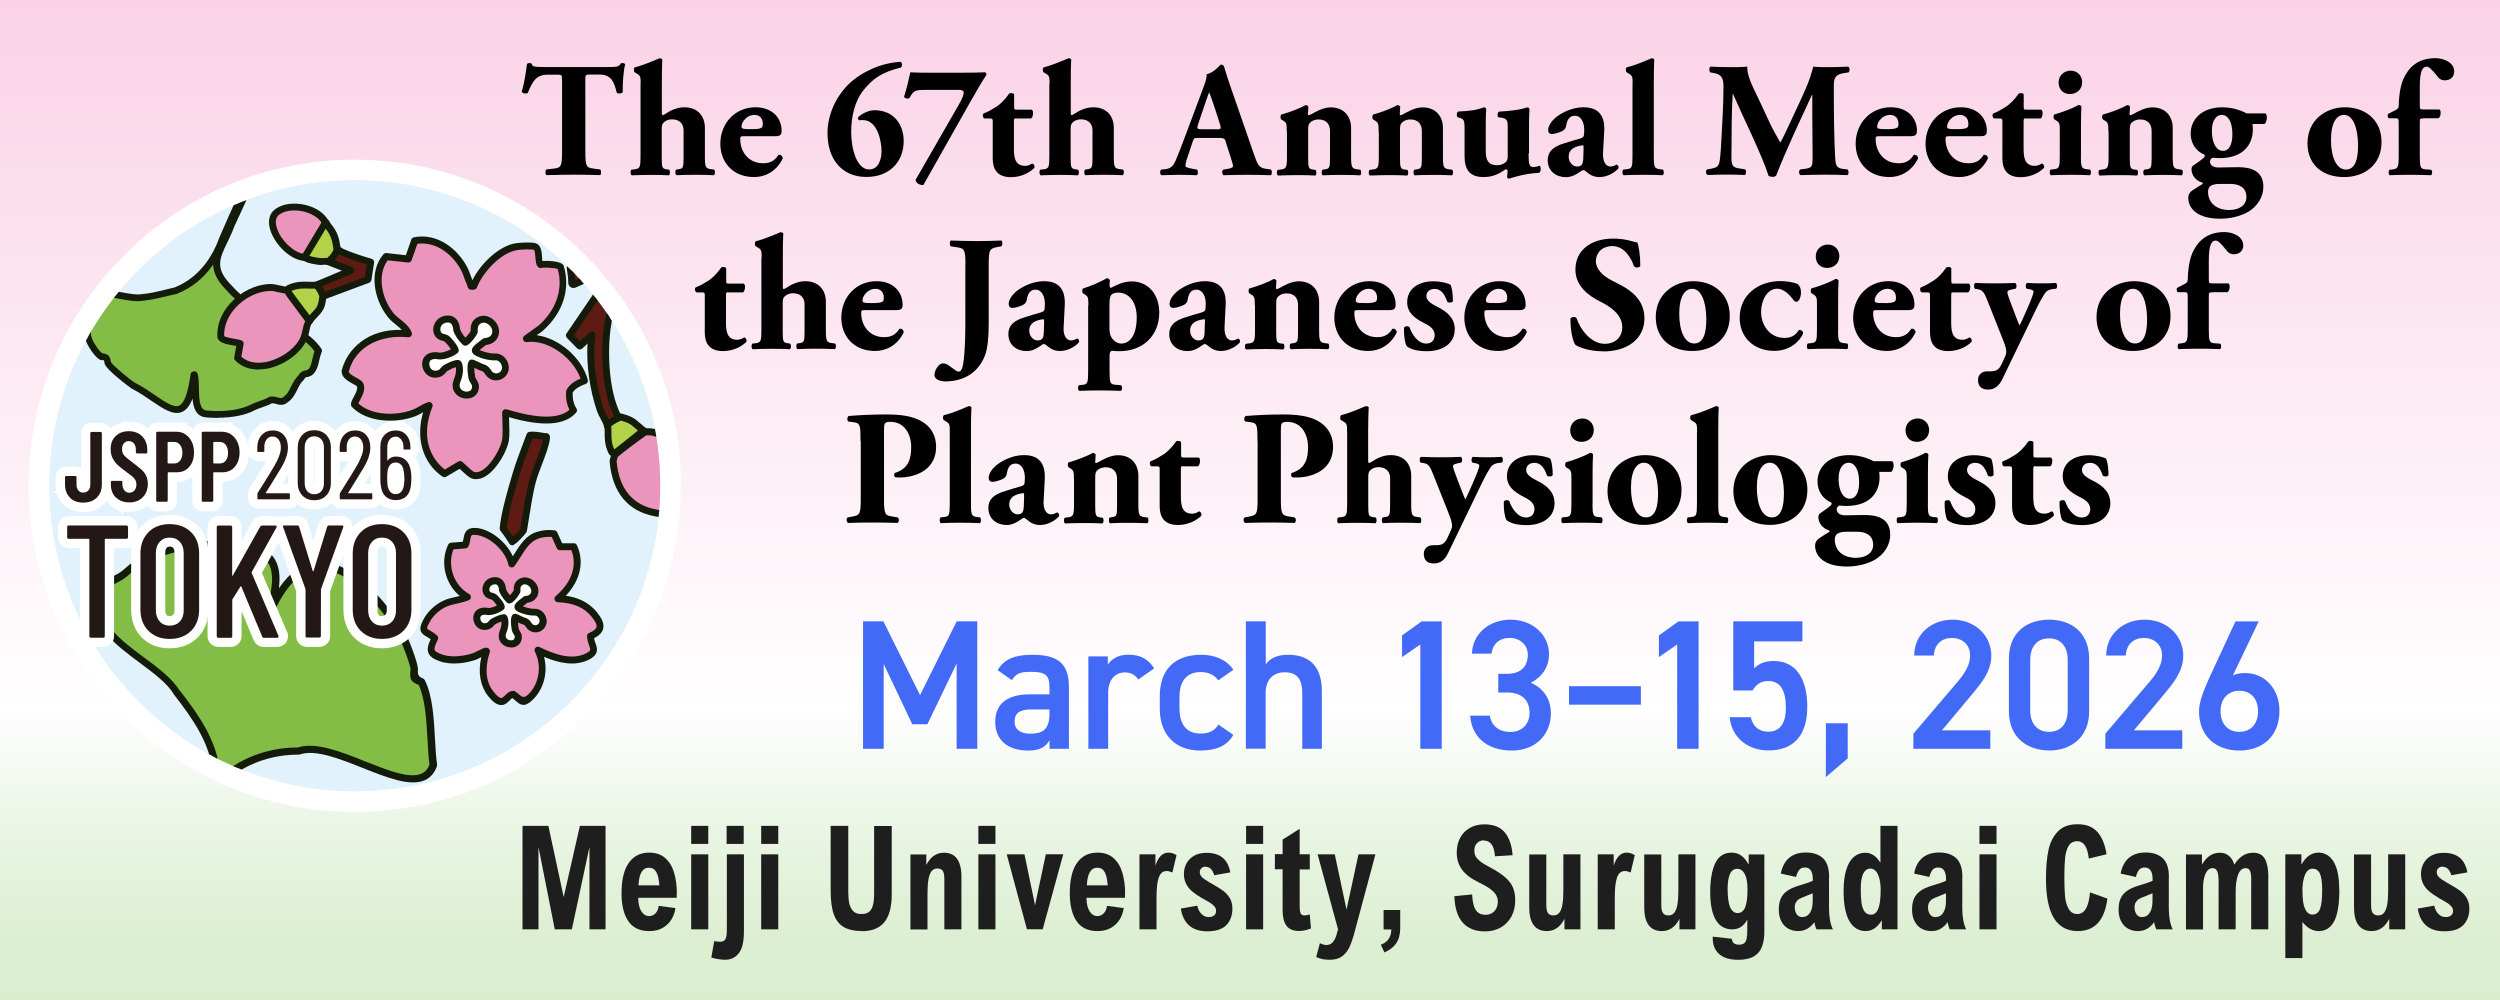 <?xml version="1.0" encoding="UTF-8"?>
<svg xmlns="http://www.w3.org/2000/svg" version="1.1" xmlns:xlink="http://www.w3.org/1999/xlink" viewBox="0 0 230 92">
  <rect x="0" y="0" width="230" height="92" fill="#808080" stroke="none"/>
  <!-- Generator: Adobe Illustrator 29.6.1, SVG Export Plug-In . SVG Version: 2.1.1 Build 9)  -->
  <defs>
    <style>
      .st0 {
        fill: #b3d24a;
      }

      .st1 {
        fill: #e1f2fc;
      }

      .st2 {
        fill: #eb95bc;
      }

      .st3 {
        fill: #231815;
      }

      .st4 {
        clip-path: url(#clippath-4);
      }

      .st5 {
        fill: #83bd46;
        fill-rule: evenodd;
      }

      .st6 {
        fill: #fff;
      }

      .st7 {
        fill: #1e1e1e;
      }

      .st8, .st9 {
        fill: none;
      }

      .st10 {
        fill: #5d1b13;
      }

      .st11 {
        clip-path: url(#clippath-1);
      }

      .st12 {
        fill: url(#_名称未設定グラデーション_52);
      }

      .st9 {
        stroke: #fff;
        stroke-width: 1.27px;
      }

      .st13 {
        clip-path: url(#clippath-3);
      }

      .st14 {
        clip-path: url(#clippath-2);
      }

      .st15 {
        fill: #141b0a;
      }

      .st16 {
        fill: #426af7;
      }

      .st17 {
        clip-path: url(#clippath);
      }
    </style>
    <clipPath id="clippath">
      <rect class="st8" x="-35" y="-14" width="300" height="120"/>
    </clipPath>
    <linearGradient id="_名称未設定グラデーション_52" data-name="名称未設定グラデーション 52" x1="115.25" y1="93.68" x2="115.25" y2="-.36" gradientUnits="userSpaceOnUse">
      <stop offset="0" stop-color="#d9eecd"/>
      <stop offset=".08" stop-color="#ddefd2"/>
      <stop offset=".18" stop-color="#e9f5e3"/>
      <stop offset=".3" stop-color="#fefefe"/>
      <stop offset=".3" stop-color="#fff"/>
      <stop offset="1" stop-color="#fad2e6"/>
    </linearGradient>
    <clipPath id="clippath-1">
      <rect class="st8" x="2.64" y="14.69" width="60" height="60"/>
    </clipPath>
    <clipPath id="clippath-2">
      <rect class="st8" x="2.64" y="14.69" width="60" height="60"/>
    </clipPath>
    <clipPath id="clippath-3">
      <path class="st8" d="M4.54,44.69c0,15.52,12.58,28.1,28.1,28.1s28.1-12.58,28.1-28.1-12.58-28.1-28.1-28.1S4.54,29.17,4.54,44.69"/>
    </clipPath>
    <clipPath id="clippath-4">
      <rect class="st8" x="2.64" y="14.69" width="60" height="60"/>
    </clipPath>
  </defs>
  <g id="_レイヤー_2" data-name="レイヤー_2">
    <g class="st17">
      <rect class="st12" x="-1.12" y="-.36" width="232.74" height="94.05"/>
    </g>
  </g>
  <g id="_レイヤー_3" data-name="レイヤー_3">
    <g class="st11">
      <g class="st14">
        <path class="st6" d="M32.64,16.6c15.52,0,28.1,12.58,28.1,28.1s-12.58,28.1-28.1,28.1S4.54,60.21,4.54,44.69s12.58-28.1,28.1-28.1M32.64,14.69c-8.01,0-15.55,3.12-21.21,8.79S2.64,36.68,2.64,44.69s3.12,15.55,8.79,21.21,13.2,8.79,21.21,8.79,15.55-3.12,21.21-8.79,8.79-13.2,8.79-21.21-3.12-15.55-8.79-21.21c-5.67-5.67-13.2-8.79-21.21-8.79"/>
      </g>
      <g class="st13">
        <rect class="st1" x="-15.09" y="2.94" width="98.52" height="74.92"/>
        <path class="st15" d="M83.43,78.18H-15.09c-.18,0-.32-.14-.32-.32V2.94c0-.18.14-.32.32-.32h98.52c.18,0,.32.14.32.32v74.92c0,.18-.14.32-.32.32M-14.77,77.55h97.88V3.26H-14.77v74.29Z"/>
        <path class="st5" d="M7.38,28.18c.23.59.28,1.3.74,1.77.11.1.1.2.05.31-.46.7.71,2.31,1.15,2.56.5.02.53.14.59.58.04.33,2.31,2.14,2.4,2.11,2.88,1.46,4.8,4.55,5.56-1.02.28,1.16-.27,3.49,1.11,3.61,1.47.14,3.15,0,4.3-.62.33-.18,1.23-.42,1.55-.64.45-.16.95.33,1.36-.02.83-.53.82-1.46,1.51-2.06.1-.23.29-.35.56-.37.78-.21.72-1.45,1.02-2.1-1.56-2.33-4.96-2.54-6.87-4.48h0c-.46-.44-.94-.83-1.36-1.33-2.19-2.21-.66-3.38.2-5.76,0,0,0,0,0,0,1.09-2.32,2.11-4.7,3.21-7.01h0c.15-.25.55-.88.08-.99-1.27,3.06-2.72,6.13-4.05,9.2-.79,2.19-2.22,4-4.36,4.83-1,.22-1.99.52-3.04.62-1.53.32-5.54-1.64-5.72.81"/>
        <path class="st15" d="M20.04,38.45c-.35,0-.71-.02-1.08-.05-.92-.08-1.17-.87-1.25-1.72-.25.65-.56,1.04-.95,1.21-.81.36-1.74-.28-2.82-1.01-.52-.36-1.11-.76-1.73-1.08-.05-.02-.09-.04-.11-.06-.11-.07-2.41-1.77-2.48-2.31-.01-.08-.03-.24-.06-.28,0,0-.04-.02-.24-.02-.05,0-.1-.02-.14-.04-.4-.22-1.16-1.2-1.37-2.03-.09-.36-.07-.67.06-.91-.36-.38-.49-.85-.61-1.31-.05-.19-.1-.38-.17-.55-.02-.04-.02-.09-.02-.14.04-.52.23-.91.57-1.17.78-.6,2.13-.35,3.43-.11.79.15,1.53.28,1.97.19.01,0,.02,0,.03,0,.76-.07,1.5-.25,2.22-.43.25-.06.51-.12.76-.18,2.4-.95,3.58-3.04,4.15-4.64.56-1.3,1.14-2.6,1.71-3.85.79-1.76,1.61-3.58,2.35-5.37.06-.14.22-.22.37-.19.2.05.35.17.42.33.15.36-.11.81-.27,1.08l-.02.03c-.57,1.22-1.14,2.47-1.69,3.69-.49,1.08-1,2.21-1.51,3.3-.2.55-.44,1.04-.65,1.48-.72,1.49-1.16,2.39.38,3.93,0,0,.01.01.02.02.29.34.6.63.94.93.13.12.27.24.4.37.82.83,1.92,1.33,3.08,1.85,1.44.65,2.93,1.32,3.84,2.68.06.09.07.21.02.31-.08.18-.14.42-.2.68-.14.62-.31,1.4-1.03,1.59-.02,0-.04,0-.06.01-.18.01-.25.08-.29.18-.02.04-.05.08-.08.11-.27.23-.41.54-.57.86-.21.42-.44.89-.96,1.23-.35.28-.73.18-1.01.1-.16-.04-.3-.08-.4-.05-.22.14-.58.26-.92.38-.24.09-.49.17-.61.24-.85.46-2.06.7-3.4.7M17.88,34.16c.15,0,.27.1.31.24.09.38.1.85.11,1.34.02,1.19.09,1.97.72,2.03,1.65.15,3.16-.06,4.13-.58.17-.09.43-.18.7-.28.3-.11.67-.24.82-.34.02-.01.04-.03.07-.04.29-.11.58-.03.81.03.28.07.37.08.46.01.01,0,.02-.02.03-.03.38-.24.55-.58.74-.98.17-.35.35-.7.67-1.01.11-.22.33-.45.76-.49.31-.1.42-.51.55-1.11.05-.22.1-.44.17-.64-.82-1.12-2.11-1.71-3.48-2.32-1.16-.52-2.36-1.07-3.26-1.98-.12-.12-.25-.23-.38-.35-.33-.3-.68-.62-.99-.98-.87-.88-1.19-1.63-1.21-2.33-.87,1.25-2.01,2.16-3.36,2.69-.02,0-.03.01-.05.01-.26.06-.52.12-.78.18-.74.18-1.5.36-2.29.44-.56.11-1.36-.03-2.2-.19-1.11-.21-2.37-.44-2.93,0-.18.14-.28.35-.32.65.06.18.12.36.16.54.11.4.22.78.47,1.05.19.17.23.39.13.65,0,.02-.02.04-.03.06-.08.12-.05.33-.02.48.16.64.75,1.39,1.01,1.59.63.05.74.36.8.81.2.34,1.86,1.7,2.18,1.89.02,0,.03.01.05.02.67.34,1.29.76,1.84,1.14.92.63,1.71,1.17,2.2.96.48-.21.83-1.18,1.06-2.88.02-.15.15-.27.3-.27,0,0,.01,0,.02,0M12.21,35.2s0,0,0,0c0,0,0,0,0,0M12.28,35.18s-.05,0-.07.02c.02,0,.05-.01.07-.02M7.91,30.19h0,0Z"/>
        <path class="st10" d="M52.87,26.16c.9-.41,3.65-1.66,3.79-1.55l-4.25,6.24.96.98,1.1-1.03c-.29,2.21.06,4.78.77,6.91.12.37.57,1.06.62,1.32,0,.05.01.1.02.14.14-.15.49-.45,1.22-.75-.24-.09-.32-.24-.62-1.05-.99-2.68-1.06-7.63.25-10.2.93-1.83,4.54-5.1,6.21-6.45.74-.59,3.82-3.04,4.46-3.29.3-.12.59.06.89.06l-1.66-2.88c-3.46,2.69-5.19,4.83-8.75,7.38-1.68,1.2-3.36,2.1-5.37,2.63,0,0,.15.85.14,1.36,0,.13.12.21.24.16"/>
        <path class="st15" d="M55.87,39.5s-.06,0-.1-.01c-.12-.04-.2-.14-.22-.26v-.06s-.01-.05-.02-.07c-.02-.09-.17-.37-.27-.56-.13-.25-.27-.51-.34-.72-.68-2.03-.98-4.25-.87-6.21l-.49.46c-.13.12-.32.11-.45-.01l-.96-.98c-.1-.11-.12-.27-.03-.4l3.74-5.5c-.61.24-1.57.66-2.89,1.27-.15.07-.33.06-.47-.03-.14-.09-.22-.25-.22-.42.01-.47-.14-1.29-.14-1.3-.03-.16.07-.32.23-.36,1.82-.48,3.45-1.27,5.27-2.58,1.94-1.39,3.31-2.64,4.77-3.97,1.18-1.07,2.4-2.18,3.97-3.4.07-.06.17-.08.26-.06.09.02.17.07.21.15l1.66,2.88c.06.1.06.22,0,.32-.06.1-.16.16-.27.16h0c-.15,0-.29-.03-.41-.06-.17-.04-.27-.06-.36-.02-.53.21-3.22,2.32-4.37,3.24-1.6,1.29-5.21,4.55-6.12,6.34-1.27,2.51-1.17,7.41-.23,9.95.27.74.33.82.44.86.12.05.2.16.2.29,0,.13-.08.25-.2.3-.7.28-1,.56-1.1.67-.06.07-.15.1-.23.1M54.46,30.49s.1.01.14.03c.12.06.19.19.17.32-.26,2.03.02,4.56.76,6.77.05.15.18.4.3.62.08.15.15.28.2.4.13-.09.29-.19.49-.29-.11-.19-.21-.46-.36-.84-1-2.71-1.11-7.76.26-10.45.96-1.89,4.65-5.23,6.29-6.55.04-.03,3.77-3.03,4.54-3.34.14-.06.28-.07.41-.06l-1.15-1.99c-1.41,1.12-2.55,2.15-3.65,3.15-1.47,1.34-2.86,2.6-4.83,4.01-1.8,1.29-3.41,2.1-5.2,2.6.04.24.08.6.1.91,3.62-1.66,3.73-1.56,3.92-1.4.12.1.15.29.06.42l-4.1,6.03.56.57.87-.82c.06-.06.14-.09.22-.09M52.87,26.16h0,0Z"/>
        <path class="st0" d="M55.9,39.1c.1.79-.12,1.44.36,2.44.06.12.2.15.27.2.07-.06.13-.11.19-.15.2-.12,1.35-1.09,2.5-1.99-.2-.08-.82-.75-1.23-.94-.45-.21-.7-.24-.87-.31-.72.29-1.08.6-1.22.75"/>
        <path class="st15" d="M56.53,42.06c-.06,0-.13-.02-.18-.06h0s-.01,0-.02,0c-.09-.04-.26-.12-.35-.31-.35-.75-.35-1.33-.35-1.85,0-.23,0-.46-.03-.69-.01-.09.02-.19.08-.26.16-.17.54-.51,1.33-.83.07-.03.16-.03.23,0,.04.02.1.03.16.05.17.05.39.11.73.27.27.13.58.4.86.64.13.11.3.27.36.3.11.04.18.14.2.25.02.11-.03.22-.12.29-.56.44-1.12.89-1.57,1.26-.57.46-.84.68-.95.75-.02.02-.07.05-.14.11-.06.05-.14.08-.21.08M56.23,39.22c.02.21.02.41.02.61,0,.48,0,.93.26,1.51.01,0,.02-.01.03-.02.08-.05.47-.37.89-.7.37-.3.8-.65,1.26-1.01-.04-.04-.09-.08-.14-.12-.23-.2-.52-.45-.71-.54-.29-.13-.48-.19-.64-.23-.03,0-.06-.02-.08-.02-.48.21-.75.4-.9.53"/>
        <path class="st2" d="M56.41,42.48c.22,2.45,1.42,4.26,3.94,4.71.25.05,1.47.24,1.47-.05v-2.13l1.43.2c.55-2.49-.66-4.83-3.2-5.47-.22-.06-.46-.01-.68-.03-.94.66-2.05,1.48-2.83,2.15,0,0,0,0,0,0,.01.18-.14.39-.12.61"/>
        <path class="st15" d="M61.32,47.62c-.27,0-.61-.04-1.03-.11-2.5-.45-3.95-2.18-4.2-5-.02-.19.04-.34.08-.47.02-.05.04-.11.04-.14,0,0,0-.02,0-.03,0-.09.04-.18.11-.24.72-.62,1.79-1.43,2.85-2.17.06-.04.13-.06.21-.06.07,0,.15,0,.23,0,.15,0,.33,0,.51.04,2.6.65,4.04,3.11,3.43,5.84-.04.16-.19.27-.35.25l-1.07-.15v1.76c0,.12-.05.24-.15.32-.12.1-.34.15-.66.15M56.84,42.02c-.01.08-.04.15-.06.22-.03.08-.05.16-.05.21.23,2.54,1.47,4.03,3.68,4.43.43.08.88.12,1.1.1v-1.96c0-.09.04-.18.11-.24.07-.06.16-.09.25-.07l1.13.16c.38-2.3-.83-4.25-3.03-4.8-.09-.02-.21-.02-.34-.02-.06,0-.12,0-.17,0-.97.68-1.93,1.41-2.62,1.98"/>
        <path class="st10" d="M49,44.23c.31-1.11,1.15-2.89,1.28-3.89.04-.28-.03-.15-.19-.19-.23-.05-1.21-.2-1.34-.12-.42,1.15-.89,2.29-1.24,3.47-.42,1.37-1.12,3.75-1.22,5.12,0,0,.48.61.83,1.21.08,0,1.01-.9,1.04-1.03.05-.18.49-3.29.84-4.58"/>
        <path class="st15" d="M47.11,50.16h0c-.11,0-.21-.06-.26-.16-.34-.57-.8-1.17-.81-1.17-.05-.06-.07-.14-.07-.22.1-1.32.71-3.47,1.23-5.19.27-.88.59-1.75.91-2.58.11-.3.23-.6.34-.9.02-.06.07-.12.12-.16.26-.17,1.27.01,1.57.07,0,0,.02,0,.02,0,.06,0,.21-.03.33.1.13.13.11.31.1.44-.08.63-.42,1.53-.75,2.39-.22.57-.42,1.11-.54,1.55-.26.93-.56,2.84-.72,3.87-.08.48-.1.65-.12.71-.04.13-1.03,1.27-1.35,1.27M46.61,48.54c.12.16.36.48.59.84.23-.22.57-.55.66-.68.02-.09.06-.35.1-.61.16-1.04.47-2.97.74-3.94.13-.46.34-1.02.56-1.6.29-.76.58-1.54.69-2.09-.27-.05-.73-.11-.96-.12-.09.24-.18.48-.27.72-.31.83-.64,1.68-.9,2.54-.29.97-1.06,3.49-1.19,4.93"/>
        <path class="st6" d="M7.87,19.88c.19,1.03-.4,1.41-.91,2.14.03.91,1.17,1.35,1.67.5.31-.54-.26-1.5.35-2.12,1.19,0,.8,1.5,1.92,1.44,1.03-.06,1.1-1.38.33-1.63-.74-.24-1.28.13-1.54-1.01.02-.1.74-.67.85-.7.52-.14,1.23.19,1.33-.75.08-.83-.85-1.24-1.46-.84-.21.14-.6,1.62-1.42,1.44-.66-.6-.3-.99-.33-1.62-.07-1.3-2.18-1.11-1.92.36.1.58.7.41.88.69.07.12.29,1,.24,1.07-.82.46-3.15-.9-2.84.97.25,1.46,2.45-.32,2.84.07"/>
        <path class="st15" d="M7.9,23.29c-.09,0-.19-.01-.29-.04-.55-.14-.95-.64-.97-1.23,0-.07.02-.14.06-.19.12-.17.23-.31.35-.45.34-.41.57-.71.54-1.23-.16.04-.41.14-.59.21-.62.24-1.32.52-1.82.23-.25-.14-.4-.39-.46-.73-.08-.5-.01-.86.22-1.1.39-.4,1.05-.3,1.69-.21.31.05.66.1.9.07-.05-.24-.14-.6-.18-.69-.01,0-.11-.03-.17-.05-.24-.08-.65-.2-.75-.74-.1-.54.07-1.02.45-1.32.39-.3.95-.37,1.4-.17.41.19.67.57.7,1.05.01.21-.01.4-.04.56-.05.32-.07.5.2.77.32-.02.6-.57.77-.91.13-.25.21-.4.33-.49.41-.27.96-.28,1.39-.02.4.24.61.68.56,1.15-.1.96-.78.98-1.19.99-.13,0-.25,0-.35.03-.11.06-.45.33-.61.48.13.46.28.47.66.51.18.02.39.04.63.11.5.16.8.66.73,1.22-.06.48-.44.99-1.14,1.03-.76.04-1.03-.48-1.23-.85-.17-.33-.29-.52-.57-.57-.14.22-.13.51-.1.91.03.36.06.73-.12,1.04-.23.4-.6.62-1.01.62M7.29,22.1c.05.3.27.48.48.53.24.06.45-.04.59-.28.08-.14.06-.4.04-.67-.04-.47-.09-1.05.36-1.52.06-.06.14-.1.23-.1h0c.79,0,1.07.54,1.27.92.19.37.29.53.63.51.46-.03.53-.37.55-.48.03-.2-.05-.46-.29-.53-.17-.05-.34-.07-.5-.09-.58-.06-1.04-.18-1.26-1.15,0-.04-.01-.09,0-.13.06-.29.93-.91,1.08-.95.18-.05.36-.05.53-.06.41-.01.53-.01.57-.42.03-.32-.15-.48-.26-.55-.21-.13-.48-.13-.69,0-.03.05-.09.17-.14.26-.25.5-.71,1.42-1.54,1.24-.06-.01-.11-.04-.15-.08-.59-.54-.52-1-.47-1.4.02-.15.04-.28.03-.44-.02-.31-.19-.45-.32-.51-.24-.11-.54-.07-.75.09-.2.15-.27.4-.22.7.03.15.08.18.31.25.18.05.39.12.53.33.03.04.44,1.13.24,1.42-.03.04-.06.07-.11.1-.39.22-.94.14-1.48.06-.44-.06-.98-.14-1.15.02-.08.08-.1.28-.05.55.04.22.12.27.15.28.24.14.84-.1,1.28-.27.58-.23,1.04-.41,1.33-.12.05.05.08.1.09.17.17.96-.24,1.47-.64,1.96-.08.1-.17.21-.25.32M7.71,20.14h0,0Z"/>
        <path class="st6" d="M49.26,56.43c-.45.01-.5.24-.97-.09-.46-.33-.37-.67.04-1.02.3-.25.73-.15.9-.55.32-.73-.37-1.45-1.08-.99-.48.31-.18.64-.34,1.01-.04.09-.56.59-.66.57-1.05-.51-.14-1.92-1.56-1.74-.69.09-.76,1.15-.21,1.38.2.08.43.04.61.16.12.08.45.68.42.82-.48.7-1.43.18-1.86.46-.48.3-.36,1.38.47,1.35.61-.02.53-.49.76-.65.1-.07.8-.27.89-.13.44.66-.26,1.25-.14,1.88.13.67,1.3.59,1.43-.12.08-.41-.3-.57-.37-.95-.03-.2-.05-.73.09-.87.62-.21,1.05.72,1.33.81,1.15.34,1.38-1.38.27-1.34"/>
        <path class="st15" d="M47.15,59.67c-.49,0-.88-.29-.96-.72-.07-.35.05-.67.15-.95.12-.32.18-.52.09-.73-.14.01-.4.08-.49.12-.02.02-.04.08-.06.12-.09.2-.27.57-.87.6-.49.02-.88-.25-1.03-.72-.15-.47,0-.99.37-1.22.26-.16.57-.14.87-.13.38.02.64.02.82-.15-.06-.15-.2-.4-.27-.48-.04-.02-.11-.03-.19-.04-.11-.01-.23-.03-.35-.08-.39-.17-.61-.62-.55-1.1.07-.48.4-.83.84-.89,1.08-.14,1.21.54,1.3.99.06.32.11.54.31.7.12-.1.31-.28.37-.36.02-.06.02-.13.02-.24,0-.24-.02-.59.43-.89.43-.28.91-.26,1.27.04.38.32.49.86.28,1.34-.16.37-.47.47-.7.54-.12.04-.22.07-.29.13-.23.19-.24.29-.24.31,0,.04.05.11.18.21.19.14.22.13.37.09.1-.02.23-.06.41-.06.44-.02.78.18.95.53.18.37.12.83-.15,1.14-.27.32-.69.42-1.15.29-.18-.05-.32-.21-.48-.39-.2-.23-.38-.41-.54-.43-.02.14-.02.38,0,.53.02.09.07.17.14.27.12.18.29.42.23.79-.09.49-.54.84-1.09.84h0ZM46.48,56.65s.09,0,.13.01c.16.03.25.11.3.18.35.52.17,1,.03,1.39-.08.23-.16.43-.12.61.04.19.27.2.34.2.2,0,.43-.1.47-.32.02-.1-.02-.16-.12-.32-.09-.13-.2-.29-.24-.52,0,0-.14-.84.18-1.15.03-.03.08-.06.12-.07.61-.21,1.07.3,1.34.6.07.08.17.19.21.21.13.04.33.06.46-.1.1-.12.13-.32.07-.46-.06-.12-.18-.18-.36-.17-.11,0-.19.02-.27.04-.27.07-.49.09-.89-.19-.28-.2-.43-.44-.44-.7-.01-.28.14-.55.47-.82.17-.14.35-.2.5-.24.2-.06.27-.09.31-.19.11-.26.03-.49-.1-.6-.14-.12-.33-.11-.51,0-.15.1-.15.15-.15.34,0,.15,0,.33-.08.53-.04.1-.66.82-1.01.76-.03,0-.06-.01-.08-.03-.61-.3-.72-.84-.79-1.23-.09-.45-.1-.54-.59-.48-.23.03-.28.25-.3.34-.02.16.03.37.17.43.04.02.11.03.18.04.14.02.32.04.48.16.18.12.62.84.54,1.15,0,.04-.03.07-.05.11-.39.57-1.01.54-1.46.51-.19-.01-.41-.02-.5.03-.12.08-.17.3-.11.49.06.19.19.28.4.27.21,0,.24-.07.32-.23.05-.11.12-.26.26-.36.14-.1.6-.24.91-.24M49.26,56.43h0,0Z"/>
        <path class="st2" d="M50.98,49.1c-.51-.06-.99-.02-1.48.13-1.21.38-1.7,1.72-2.42,2.66-.28-1.38-1.91-2.92-3.34-3-.93-.05-.65.6-.93,1.25l-1.29.11c-.8,1.67-.1,3.8,1.5,4.69-.65.27-1.38.3-2.03.58-.73.31-1.39.93-1.76,1.62-.62,1.17.09.9.78,1.58-.5,1.03-.56,1.43.6,1.82.95.32,2.19.17,3.12-.17.18-.07.96-.52,1.04-.46-.44,1.29-.5,2.8.39,3.91,1.25,1.58,1.41.05,2.08.05.74.48.78,1.05,1.6.25,1.13-1.11,1.38-2.91.67-4.3,1.36.65,3.12,1.33,4.58.57,1.04-.54.25-.99.25-1.86,1.17-.5,1.06-1.11.35-2-.85-1.05-2.02-1.39-3.34-1.45,1.39-1.21,2.29-2.98,1.45-4.79h-1.26s-.54-1.19-.54-1.19Z"/>
        <path class="st15" d="M46.11,64.86s-.03,0-.05,0c-.36-.02-.73-.29-1.16-.83-.72-.91-.94-2.19-.62-3.57-.02.01-.04.02-.06.03-.2.1-.31.16-.39.19-.9.32-2.24.54-3.33.17-.62-.21-.95-.44-1.08-.77-.16-.37-.02-.79.2-1.27-.12-.09-.25-.16-.36-.23-.6-.33-.8-.66-.31-1.58.4-.76,1.12-1.42,1.91-1.77.36-.16.74-.24,1.1-.32.11-.03.23-.05.34-.08-1.35-1.12-1.84-3.1-1.07-4.72.05-.1.15-.17.26-.18l1.09-.09c.03-.11.05-.21.07-.32.07-.4.18-1,1.11-.95,1.31.07,2.83,1.28,3.42,2.61.06-.09.11-.18.17-.27.49-.78,1.04-1.67,2.05-1.98.52-.16,1.03-.21,1.61-.14.11.01.21.08.25.18l.46,1.01h1.06c.12-.02.24.06.29.17.71,1.53.33,3.23-1.02,4.66.93.13,2.03.48,2.86,1.51.34.42.71.97.58,1.52-.09.35-.36.63-.84.88.03.16.08.3.13.45.16.43.37,1.01-.57,1.5-1.32.69-2.85.31-4.16-.24.37,1.38,0,2.93-1.02,3.93-.76.75-1.14.52-1.58.12-.09-.08-.19-.17-.31-.26-.08.04-.17.13-.25.22-.18.18-.43.43-.79.43M44.75,59.59c.08,0,.15.03.21.08.1.08.14.22.1.35-.28.83-.62,2.41.34,3.61.41.52.63.59.7.59.11,0,.2-.09.36-.24.19-.19.42-.42.77-.42h0c.06,0,.12.02.17.05.21.14.36.28.49.39q.31.28.71-.11c1.01-.99,1.27-2.64.61-3.93-.06-.12-.04-.27.06-.37.09-.1.24-.12.36-.06,1.39.67,2.99,1.25,4.3.57.45-.23.42-.31.27-.72-.08-.23-.19-.51-.19-.86,0-.13.07-.24.19-.29.41-.17.63-.36.68-.54.05-.21-.1-.52-.46-.96-.69-.85-1.65-1.26-3.1-1.33-.13,0-.24-.09-.29-.21-.04-.12,0-.26.09-.34,2.03-1.76,1.76-3.43,1.45-4.23h-1.05s0,0,0,0c-.12,0-.24-.07-.29-.19l-.47-1.03c-.42-.03-.79.01-1.17.13-.78.24-1.23.96-1.7,1.71-.18.28-.36.57-.56.84-.08.1-.2.14-.32.12-.12-.03-.21-.12-.24-.25-.26-1.29-1.79-2.67-3.05-2.74-.37-.02-.38.01-.45.42-.03.18-.07.41-.17.63-.05.11-.15.18-.27.19l-1.11.09c-.6,1.48.03,3.33,1.44,4.11.11.06.17.17.16.3,0,.12-.08.23-.2.27-.34.14-.7.22-1.04.3-.35.08-.68.15-.98.28-.66.28-1.27.85-1.6,1.48-.29.54-.28.54.06.73.19.11.42.24.66.47.1.1.12.24.06.36-.19.39-.37.79-.29.97.06.13.29.27.7.41.93.32,2.11.12,2.91-.16.04-.02.19-.09.31-.15.41-.21.64-.33.82-.33"/>
        <path class="st6" d="M39.56,34.22c1.16.6,1.5-1.2,2.68-1,.69,1.12-.78,2.13,0,3,.52.58,1.54.34,1.74-.33.2-.68-.91-1.59-.28-2.47.98-.52,1.45.95,1.87,1.08,1.24.38,1.85-1.24,1.01-1.74-.49-.3-2.71.12-2.17-1.12.42-.96,1.39-.57,1.68-1.25.64-1.49-1.5-2-1.87-.85-.22.68-.07,1.27-1.02,1.62-1.24-.33-.51-1.74-1.31-2.21-.67-.4-1.59-.16-1.69.68-.19,1.55,1.67.73,1.89,2.32-.62.72-1.28.4-1.98.37-1.03-.04-1.58,1.36-.55,1.89"/>
        <path class="st15" d="M43.01,36.86c-.38,0-.75-.15-1-.43-.52-.58-.29-1.22-.1-1.73.16-.43.29-.8.13-1.18-.3,0-.54.21-.86.51-.4.37-.95.89-1.76.47-.57-.29-.83-.87-.68-1.46.17-.64.74-1.06,1.39-1.03.17,0,.34.03.5.05.47.06.79.11,1.13-.21-.12-.48-.45-.61-.85-.77-.48-.19-1.14-.45-1.02-1.49.06-.45.3-.81.7-1,.45-.22,1.01-.18,1.47.09.48.28.55.8.61,1.22.07.51.13.79.52.93.47-.2.52-.45.61-.89.03-.15.07-.32.12-.49.14-.44.49-.74.97-.83.52-.09,1.08.1,1.39.49.17.22.42.69.11,1.41-.19.44-.59.57-.9.67-.34.11-.61.19-.78.58-.06.13-.07.24-.04.28.11.18.74.23,1.12.26.4.03.75.05.96.19.51.31.69.97.42,1.58-.25.55-.86.99-1.68.74-.23-.07-.41-.29-.6-.55-.4-.52-.63-.72-.96-.59-.19.32-.07.66.15,1.15.16.38.33.76.22,1.15-.12.42-.49.74-.96.85-.11.02-.22.04-.32.04M42.06,32.88c.08,0,.15,0,.24.02.09.02.17.07.22.15.43.69.19,1.34,0,1.87-.19.52-.28.81-.03,1.09.17.19.43.26.71.2.24-.06.43-.21.49-.41.05-.17-.07-.44-.19-.72-.22-.5-.52-1.18-.04-1.84.03-.04.07-.07.11-.09.9-.47,1.48.28,1.82.73.09.12.23.3.3.33.47.15.78-.11.91-.39.11-.26.11-.61-.16-.77-.09-.05-.45-.08-.68-.1-.63-.05-1.34-.1-1.62-.56-.14-.24-.14-.53,0-.87.29-.66.8-.82,1.17-.93.29-.09.44-.15.51-.31.09-.21.16-.52-.03-.76-.17-.21-.48-.32-.78-.26-.17.03-.39.12-.47.4-.05.14-.08.29-.1.43-.1.5-.22,1.07-1.11,1.4-.06.02-.13.03-.19,0-.9-.24-1-.96-1.08-1.48-.06-.39-.1-.64-.31-.76-.28-.16-.62-.19-.87-.07-.14.07-.31.21-.35.51-.07.55.15.63.62.82.48.19,1.14.45,1.27,1.41.01.09-.01.18-.07.25-.6.69-1.26.6-1.8.53-.15-.02-.29-.04-.43-.05-.41-.02-.68.28-.75.56-.04.15-.08.51.35.73h0c.4.21.62.03,1.04-.37.33-.31.73-.69,1.31-.69"/>
        <path class="st2" d="M37.56,30.72c-2.56-.28-5.17.83-5.83,3.47.05.63,1.2.87,1.37,1.22.3.61-.57,1.54-.51,1.82,1.29,1.35,3.79,1.39,5.45.79.51-.19.92-.55,1.42-.7-.91,2.24-.68,4.83,1.41,6.27l1.44-.85c.28.24.89.9,1.2.99,1.29.39,2.82-2.17,2.97-3.27.09-.7,0-1.74,0-2.49,0-.07,4.6,1.71,6.26-.22-.51-.76-.38-1.73-.38-1.73.32-.66,1.4-.99,1.4-.99-.6-2.19-3.2-4.17-5.37-3.87l1.32-.95c1.61-1.42,2.5-3.51,1.84-5.65-.15-.21-1.51-.3-1.84-.2-.28-.19-.01-1.5-.53-1.67-.28-.09-1.36-.04-1.7.01-1.61.27-3.35,2.14-3.92,3.63-.38.07-.23-.05-.3-.21-.21-.41-.32-.92-.54-1.36-.86-1.65-2.62-3-4.57-2.61l-.59,1.68-2.05-.22c-1.29,1.5-.75,3.89.38,5.34.53.68,1.39,1,1.67,1.77"/>
        <path class="st15" d="M43.81,44.09c-.13,0-.25-.02-.37-.06-.27-.08-.59-.38-1.02-.78-.05-.04-.09-.09-.13-.12l-1.24.73c-.11.06-.24.06-.34-.01-1.82-1.25-2.48-3.53-1.78-5.93-.01,0-.03.02-.04.03-.22.13-.46.26-.72.36-1.78.65-4.41.57-5.79-.87-.04-.04-.07-.09-.08-.15-.05-.22.07-.44.23-.75.17-.31.42-.77.3-1-.04-.06-.25-.17-.4-.25-.43-.24-.96-.53-1-1.08,0-.03,0-.07,0-.1.5-2,2.4-3.86,5.54-3.76-.15-.16-.33-.3-.52-.46-.28-.22-.56-.45-.8-.76-1.22-1.57-1.77-4.12-.37-5.74.07-.08.17-.12.27-.11l1.79.2.5-1.44c.04-.11.13-.18.24-.21,2.18-.43,4.04,1.09,4.92,2.78.13.25.22.51.31.76.05.14.1.28.15.41.75-1.51,2.4-3.13,3.97-3.4.32-.05,1.48-.13,1.86,0,.5.17.55.79.58,1.28,0,.11.02.24.03.35.56-.04,1.66.02,1.91.36.02.03.04.06.05.09.65,2.11-.07,4.34-1.93,5.98,0,0-.02.01-.02.02l-.53.38c2.02.27,4.13,2.03,4.7,4.1.05.17-.05.34-.21.39-.26.08-.95.37-1.18.78-.01.19-.04.9.34,1.46.08.12.07.28-.02.38-1.02,1.19-3.09,1.33-6.18.43,0,.12,0,.24.01.37.02.61.05,1.25-.02,1.75-.11.84-1.01,2.58-2.09,3.28-.31.2-.62.3-.91.3M42.33,42.42c.07,0,.14.02.2.07.09.07.2.18.33.3.22.21.62.59.77.63.22.07.47,0,.76-.17.89-.57,1.71-2.11,1.81-2.83.06-.45.04-1.05.02-1.64-.01-.29-.02-.56-.02-.81,0-.1.05-.2.13-.26.14-.1.23-.07.54.02,3.34,1,4.84.58,5.52-.03-.42-.8-.31-1.68-.3-1.72,0-.03.01-.07.03-.1.26-.55.9-.89,1.29-1.05-.71-1.99-3.07-3.62-4.94-3.36-.14.02-.28-.06-.34-.2-.05-.14,0-.29.11-.38l1.31-.94c1.63-1.44,2.28-3.37,1.76-5.2-.29-.11-1.26-.17-1.48-.1-.09.03-.19.01-.27-.04-.24-.17-.27-.51-.3-.9-.01-.17-.05-.7-.15-.73-.18-.06-1.19-.04-1.55.03-1.49.25-3.13,2.01-3.68,3.43-.04.1-.13.18-.24.2-.17.03-.36.05-.5-.06-.13-.11-.14-.25-.15-.31-.1-.22-.19-.45-.27-.68-.08-.23-.16-.47-.27-.68-.74-1.43-2.27-2.72-4.05-2.48l-.53,1.51c-.05.14-.19.23-.33.21l-1.87-.2c-1,1.33-.56,3.47.49,4.81.19.25.44.45.7.65.41.33.82.66,1.02,1.2.04.1.02.22-.05.3-.07.09-.18.13-.28.12-2.25-.25-4.8.64-5.47,3.17.06.2.4.38.67.53.29.16.55.3.66.53.26.53-.07,1.14-.31,1.59-.05.08-.1.19-.14.26,1.22,1.13,3.46,1.16,4.99.59.22-.08.41-.19.62-.31.25-.15.51-.3.82-.39.12-.04.24,0,.33.09.08.09.11.22.06.33-1.12,2.77-.17,4.77,1.14,5.78l1.26-.75c.05-.03.11-.04.16-.04"/>
        <path class="st2" d="M24.76,26.45c-2.26.1-4.6,2.21-4.45,4.55.14.41,1.39.45,1.79.6l-.24,1.33c1.68,1.73,5.09.2,6.03-1.68.26-.52.27-1.16.48-1.58.03-.06.07-.11.1-.16-.42-.74-1.24-2.11-1.88-2.85-.06.01-.12.03-.18.03-.45.03-1.03-.27-1.65-.24"/>
        <path class="st15" d="M23.78,34c-.86,0-1.61-.29-2.15-.85-.07-.07-.1-.18-.08-.28l.19-1.04c-.08-.02-.18-.03-.27-.05-.64-.11-1.3-.23-1.45-.68,0-.03-.02-.05-.02-.08-.07-1.08.35-2.19,1.18-3.11.95-1.05,2.28-1.72,3.58-1.78h0c.37-.02.72.07,1.03.14.23.06.45.11.61.1.04,0,.08-.01.13-.02.11-.03.24.01.31.1.7.82,1.57,2.3,1.91,2.9.06.11.05.24-.02.34-.03.04-.06.08-.08.12-.09.16-.14.4-.19.64-.06.29-.14.63-.29.93-.62,1.24-2.19,2.32-3.75,2.56-.22.03-.43.05-.64.05M22.2,32.82c.66.59,1.51.6,2.12.51,1.35-.21,2.76-1.16,3.28-2.21.12-.24.18-.52.24-.79.06-.29.12-.56.25-.8,0,0,0-.02.01-.03-.32-.55-1.03-1.76-1.63-2.5,0,0-.02,0-.03,0-.26.02-.52-.05-.81-.11-.28-.07-.57-.14-.85-.12-1.13.05-2.3.64-3.14,1.57-.69.77-1.05,1.69-1.02,2.58.12.11.68.2.95.25.26.05.48.08.64.15.14.05.23.2.2.35l-.21,1.16Z"/>
        <path class="st10" d="M29.47,23.79l2.82,1.09-3.32,1.4c-.83.51-1.75.23-2.38.37.64.74,1.46,2.11,1.88,2.85.43-.59.41-1.02,1-2.15l4.37-1.63.25-1.6c-.56-.16-2.75-.84-3.06-1.21-.03-.04-.13-.26-.22-.51-.38.71-.83,1.14-1.34,1.39"/>
        <path class="st15" d="M28.47,29.83s-.01,0-.02,0c-.11,0-.2-.07-.26-.16-.26-.46-1.16-2-1.84-2.8-.07-.08-.1-.2-.06-.31.03-.11.12-.19.23-.21.26-.06.53-.06.83-.06.49,0,1,0,1.46-.28.01,0,.03-.02.04-.02l2.6-1.09-2.09-.81c-.12-.05-.2-.16-.2-.28,0-.13.06-.24.18-.3.48-.24.88-.65,1.2-1.26.06-.11.17-.17.3-.17.12,0,.23.09.28.2.09.24.15.38.18.44.24.24,1.86.8,2.89,1.09.15.04.25.2.23.35l-.25,1.6c-.02.11-.1.21-.2.25l-4.26,1.59c-.23.46-.36.79-.47,1.08-.14.37-.25.66-.5,1.01-.06.08-.16.13-.26.13M27.21,26.92c.46.62.93,1.39,1.26,1.95.06-.13.11-.26.17-.41.12-.31.27-.71.55-1.25.04-.07.1-.12.17-.15l4.2-1.57.18-1.15c-.71-.21-2.59-.81-2.94-1.23,0-.01-.02-.02-.03-.04-.18.25-.38.46-.6.64l2.24.87c.12.05.2.16.2.29,0,.13-.07.25-.19.3l-3.3,1.39c-.61.36-1.25.36-1.77.36-.05,0-.09,0-.14,0"/>
        <path class="st2" d="M29.94,20.46c-.72-1.34-3.18-1.84-4.41-.98-1.65,1.17,1.47,5.08,3.21,4.03l.73.28c.52-.25.96-.68,1.34-1.39-.11-.28-.23-.58-.29-.71-.19-.39-.36-.82-.58-1.23"/>
        <path class="st15" d="M29.47,24.11s-.08,0-.11-.02l-.6-.23c-1.11.52-2.59-.44-3.42-1.72-.79-1.21-.79-2.36.01-2.92.67-.48,1.69-.61,2.73-.37.99.23,1.77.76,2.14,1.46.14.27.26.53.38.79.07.16.14.31.21.46.06.12.15.34.24.58l.06.15c.03.09.03.18-.02.27-.39.73-.87,1.23-1.48,1.53-.04.02-.09.03-.14.03M28.74,23.19s.08,0,.11.02l.59.23c.4-.23.73-.58,1.01-1.07h0c-.09-.23-.18-.46-.22-.55-.07-.15-.15-.31-.22-.48-.11-.25-.22-.5-.35-.74-.28-.52-.93-.95-1.73-1.14-.85-.2-1.7-.1-2.22.27-.6.42-.29,1.37.15,2.06.7,1.06,1.95,1.9,2.71,1.44.05-.03.11-.05.16-.05"/>
        <path class="st0" d="M29.08,26.24c-.79.08-1.44-.17-2.45.27-.12.05-.17.11-.22.18.06.07.12.22.15.28.11.2,1.04,1.39,1.9,2.57.09-.2.78-.8.98-1.2.23-.44.2-.91.27-1.08-.27-.73-.49-.87-.63-1.02"/>
        <path class="st15" d="M28.46,29.85c-.1,0-.2-.05-.26-.13-.42-.58-.85-1.16-1.2-1.62-.44-.58-.65-.86-.71-.98-.01-.02-.03-.06-.05-.1-.02-.04-.05-.11-.07-.14-.09-.11-.1-.28,0-.4.07-.09.16-.19.34-.27.76-.33,1.34-.31,1.86-.29.23,0,.46.02.69,0,.1,0,.19.02.25.09l.05.04c.16.15.4.37.66,1.09.03.08.03.16,0,.23,0,.02-.02.12-.03.19-.03.23-.07.57-.25.91-.14.27-.42.57-.67.83-.12.12-.28.3-.31.35-.05.1-.14.17-.25.19-.01,0-.02,0-.03,0M26.82,26.77s.01.02.02.03c.05.08.35.49.67.91.28.38.62.83.97,1.29.04-.04.08-.08.12-.13.21-.22.47-.5.57-.69.12-.24.15-.5.18-.7.01-.08.02-.15.03-.22-.17-.44-.3-.6-.41-.71-.22.01-.42,0-.62,0-.48-.02-.93-.03-1.52.21"/>
        <path class="st0" d="M28.02,23.67c.21.19.72.29,1.16.36.49.07.86,0,1.04.01.61-.49.7-.89.8-1.07-.11-.57-.12-1.35-.85-2.17-.09-.1-.15-.31-.22-.33l-1.92,3.21Z"/>
        <path class="st15" d="M29.64,24.38c-.15,0-.32,0-.5-.04-.69-.1-1.1-.24-1.32-.44-.12-.1-.14-.27-.06-.4l1.92-3.21c.08-.13.23-.19.38-.14.16.06.24.2.3.32.02.03.05.09.06.1.68.77.8,1.51.88,2.05.01.1.03.19.05.27.01.07,0,.14-.03.2-.01.02-.02.05-.04.09-.09.22-.27.64-.85,1.1-.06.05-.14.07-.22.07-.04,0-.11,0-.19,0-.1,0-.22.01-.37.01M28.46,23.54c.15.05.39.11.77.17.3.05.54.03.73.02.05,0,.1,0,.15,0,.38-.33.49-.59.57-.77,0,0,0-.01,0-.02-.01-.06-.02-.13-.03-.2-.08-.51-.17-1.08-.69-1.69l-1.5,2.5Z"/>
        <path class="st5" d="M39.86,70.36c-.31-2.18-.1-5.67-1.1-7.64-.74-.22-.74-.41-.66-1.09.06-.51-1.03-3.17-1.21-3.46-2.91-4.56-8.62-10.52-12.3-1.28,2.22-6.44-.46-6.99-6.4-6.77-2.13.08-5.12,1.18-6.32,2.29-1.49,1.37-1.37.27-2.6,2.62-1,3.84,5.28,5.75,7.02,8.7,1.65,2.12,3.42,4.57,3.61,7.4-3.15,5-7.41,9.42-11.06,14.12-2.4,4.3,8.98-10.69,10.42-12.34,1.97-2.53,5.13-3.85,8.19-3.82,3.52-1.24,11.06,5.19,12.41,1.27"/>
        <path class="st15" d="M8.53,86.37c-.08,0-.13-.04-.19-.08-.34-.22-.09-.66.21-1.21,0-.01.02-.03.03-.04,1.27-1.63,2.63-3.26,3.95-4.83,2.46-2.93,5-5.95,7.03-9.17-.22-2.64-1.86-4.96-3.53-7.11,0-.01-.02-.02-.02-.03-.62-1.05-1.86-1.96-3.16-2.93-2.25-1.67-4.58-3.4-3.9-6.02,0-.02.02-.05.03-.07.78-1.5,1.07-1.69,1.59-1.95.25-.12.55-.27,1.08-.76,1.29-1.19,4.34-2.3,6.54-2.38,3.71-.14,5.92.05,6.95,1.44.51.69.68,1.62.52,2.89,1.01-1.48,2.17-2.28,3.47-2.41,3.46-.32,6.78,4.28,8.06,6.28.16.24,1.34,3.02,1.26,3.68q-.07.57.43.73c.09.03.16.09.2.17.72,1.41.84,3.54.94,5.42.05.85.09,1.66.19,2.33,0,.05,0,.11-.01.16-.21.62-.58,1.05-1.1,1.29-1.36.62-3.47-.22-5.71-1.11-2.16-.86-4.39-1.74-5.8-1.25-.04.01-.09.02-.11.02-.03,0-.07,0-.1,0-3.1,0-6.02,1.38-7.82,3.69-.41.47-1.63,2.03-3.05,3.83-6.46,8.24-7.52,9.42-7.94,9.42M16.56,63.55c1.75,2.26,3.47,4.7,3.67,7.57,0,.07-.01.14-.05.2-.06.1-.13.21-.2.31,1.92-1.81,4.57-2.86,7.36-2.86h.05c1.65-.54,3.97.38,6.21,1.28,2.01.8,4.09,1.63,5.19,1.12.33-.15.57-.42.72-.83-.09-.68-.14-1.47-.18-2.3-.1-1.76-.21-3.74-.81-5.03-.8-.28-.84-.65-.75-1.4.03-.39-.96-2.92-1.16-3.24-3.62-5.68-6.41-6.07-7.43-5.97-1.67.16-3.11,1.72-4.28,4.64-.07.17-.26.25-.43.19-.17-.06-.26-.25-.2-.42.9-2.6,1-4.24.31-5.16-.85-1.15-2.99-1.3-6.39-1.17-2.03.07-4.94,1.13-6.11,2.21-.59.55-.96.73-1.23.87-.37.19-.58.29-1.28,1.63-.54,2.16,1.5,3.67,3.66,5.28,1.3.96,2.64,1.96,3.33,3.11"/>
      </g>
      <g class="st4">
        <path class="st9" d="M24.45,45.37s.01.01.03.01h2.1c.06,0,.09.03.09.09v.38c0,.06-.03.09-.09.09h-2.81c-.06,0-.09-.03-.09-.09v-.4s.01-.09.04-.12c.18-.29.29-.46.31-.5.53-.83.94-1.5,1.24-2.02.38-.66.57-1.2.57-1.63,0-.31-.07-.56-.21-.74-.14-.19-.33-.28-.56-.28s-.41.09-.55.27c-.14.18-.21.42-.2.72v.34c0,.06-.03.09-.09.09h-.47c-.06,0-.09-.03-.09-.09v-.36c.01-.46.15-.83.41-1.11.26-.28.6-.42,1.02-.42s.76.14,1.01.43c.26.29.38.67.38,1.14,0,.56-.21,1.19-.64,1.9-.21.36-.52.85-.9,1.47l-.5.8s0,.02,0,.03Z"/>
        <path class="st9" d="M25.1,39.6c.42,0,.76.14,1.01.43.26.29.38.67.38,1.14,0,.56-.21,1.19-.64,1.9-.21.36-.52.85-.9,1.47l-.5.8s0,.02,0,.03c0,0,.01.01.03.01h2.1c.06,0,.09.03.09.09v.38c0,.06-.03.09-.09.09h-2.81c-.06,0-.09-.03-.09-.09v-.4s.01-.09.04-.12c.18-.29.29-.46.31-.5.53-.83.94-1.5,1.24-2.02.38-.66.57-1.2.57-1.63,0-.31-.07-.56-.21-.74-.14-.19-.33-.28-.56-.28s-.41.09-.55.27c-.14.18-.21.42-.2.72v.34c0,.06-.03.09-.09.09h-.47c-.06,0-.09-.03-.09-.09v-.36c.01-.46.15-.83.41-1.11.26-.28.6-.42,1.02-.42M25.1,39.37c-.48,0-.88.17-1.18.49-.3.32-.45.74-.47,1.26v.36c0,.18.13.31.31.31h.47c.18,0,.31-.13.31-.31v-.34c0-.25.05-.44.16-.58.1-.13.22-.19.37-.19s.29.06.39.19c.11.14.17.35.17.61,0,.39-.18.9-.54,1.52-.3.52-.72,1.2-1.24,2.02-.03.05-.13.21-.31.49-.05.07-.08.15-.08.24v.4c0,.18.13.31.31.31h2.81c.18,0,.31-.13.31-.31v-.38c0-.18-.13-.31-.31-.31h-1.75l.31-.5c.39-.61.69-1.11.91-1.47.44-.73.67-1.41.67-2.01,0-.53-.15-.96-.44-1.29-.3-.34-.7-.51-1.18-.51Z"/>
        <path class="st9" d="M27.81,45.58c-.28-.3-.42-.68-.42-1.16v-3.24c0-.48.14-.86.42-1.16.28-.3.64-.44,1.1-.44s.83.15,1.11.44c.28.3.42.68.42,1.16v3.24c0,.48-.14.86-.42,1.16-.28.3-.65.44-1.11.44s-.82-.15-1.1-.44ZM29.56,45.19c.16-.18.24-.43.24-.73v-3.31c0-.3-.08-.55-.24-.73-.16-.18-.38-.28-.65-.28s-.47.09-.64.28c-.16.19-.24.43-.24.73v3.31c0,.3.08.55.24.73.16.19.37.28.64.28s.49-.09.65-.28Z"/>
        <path class="st9" d="M28.9,39.58c.46,0,.83.15,1.11.44.28.3.42.68.42,1.16v3.24c0,.48-.14.86-.42,1.16-.28.3-.65.44-1.11.44s-.82-.15-1.1-.44c-.28-.3-.42-.68-.42-1.16v-3.24c0-.48.14-.86.42-1.16.28-.3.64-.44,1.1-.44M28.9,45.47c.27,0,.49-.09.65-.28.16-.18.24-.43.24-.73v-3.31c0-.3-.08-.55-.24-.73-.16-.18-.38-.28-.65-.28s-.47.09-.64.28c-.16.19-.24.43-.24.73v3.31c0,.3.08.55.24.73.16.19.37.28.64.28M28.9,39.36c-.52,0-.94.17-1.26.51-.32.34-.48.78-.48,1.31v3.24c0,.53.16.98.48,1.31.32.34.74.51,1.26.51s.95-.17,1.27-.51c.32-.34.48-.78.48-1.31v-3.24c0-.53-.16-.98-.48-1.31-.32-.34-.75-.51-1.27-.51ZM28.9,45.25c-.2,0-.35-.07-.47-.2-.13-.14-.19-.34-.19-.59v-3.31c0-.25.06-.44.19-.59.12-.13.27-.2.47-.2.21,0,.37.07.48.2.13.14.19.34.19.59v3.31c0,.25-.06.44-.19.59-.12.14-.28.2-.49.2Z"/>
        <path class="st9" d="M32.03,45.37s.01.01.03.01h2.1c.06,0,.09.03.09.09v.38c0,.06-.03.09-.09.09h-2.81c-.06,0-.09-.03-.09-.09v-.4s.01-.09.04-.12c.18-.29.29-.46.31-.5.53-.83.94-1.5,1.24-2.02.38-.66.57-1.2.57-1.63,0-.31-.07-.56-.21-.74-.14-.19-.33-.28-.56-.28s-.41.09-.55.27c-.14.18-.21.42-.2.72v.34c0,.06-.03.09-.09.09h-.47c-.06,0-.09-.03-.09-.09v-.36c.01-.46.15-.83.41-1.11.26-.28.6-.42,1.02-.42s.76.14,1.01.43c.26.29.38.67.38,1.14,0,.56-.21,1.19-.64,1.9-.21.36-.52.85-.9,1.47l-.5.8s0,.02,0,.03Z"/>
        <path class="st9" d="M32.67,39.6c.42,0,.76.14,1.01.43.26.29.38.67.38,1.14,0,.56-.21,1.19-.64,1.9-.21.36-.52.85-.9,1.47l-.5.8s0,.02,0,.03c0,0,.01.01.03.01h2.1c.06,0,.09.03.09.09v.38c0,.06-.03.09-.09.09h-2.81c-.06,0-.09-.03-.09-.09v-.4s.01-.09.04-.12c.18-.29.29-.46.31-.5.53-.83.94-1.5,1.24-2.02.38-.66.57-1.2.57-1.63,0-.31-.07-.56-.21-.74-.14-.19-.33-.28-.56-.28s-.41.09-.55.27c-.14.18-.21.42-.2.72v.34c0,.06-.03.09-.09.09h-.47c-.06,0-.09-.03-.09-.09v-.36c.01-.46.15-.83.41-1.11.26-.28.6-.42,1.02-.42M32.67,39.37c-.48,0-.88.17-1.18.49-.3.32-.45.74-.47,1.26v.36c0,.18.13.31.31.31h.47c.18,0,.31-.13.31-.31v-.34c0-.25.05-.44.16-.58.1-.13.22-.19.37-.19s.29.06.39.19c.11.14.17.35.17.61,0,.39-.18.9-.54,1.52-.3.52-.72,1.2-1.24,2.02-.03.05-.13.21-.31.49-.05.07-.08.15-.08.24v.4c0,.18.13.31.31.31h2.81c.18,0,.31-.13.31-.31v-.38c0-.18-.13-.31-.31-.31h-1.75l.31-.5c.39-.62.69-1.11.91-1.47.44-.73.67-1.41.67-2.01,0-.53-.15-.96-.44-1.29-.3-.34-.7-.51-1.18-.51Z"/>
        <path class="st9" d="M37.84,44.03c0,.26-.01.48-.04.66-.05.42-.19.75-.43.98-.24.23-.56.34-.96.34-.37,0-.67-.1-.91-.31-.24-.21-.39-.52-.45-.92-.04-.19-.06-.43-.06-.71v-2.94c0-.47.12-.84.39-1.11.26-.28.61-.42,1.04-.42.39,0,.71.14.96.42.25.28.38.65.38,1.11v.14c0,.06-.03.09-.09.09h-.46c-.06,0-.09-.03-.09-.09v-.13c0-.29-.07-.52-.21-.7-.14-.18-.3-.27-.5-.27-.24,0-.43.09-.57.27-.14.18-.21.42-.21.71v1.2s0,.02.01.02c0,0,.02,0,.03-.01.08-.12.19-.21.32-.27.13-.06.28-.09.44-.09.36,0,.66.11.9.33.23.22.38.53.45.91.05.24.07.5.07.8ZM37.2,43.99c0-.27-.03-.53-.08-.77-.05-.22-.13-.39-.26-.5-.12-.11-.28-.17-.46-.17-.39,0-.63.24-.73.71-.04.19-.05.44-.05.73,0,.28.01.51.04.7.1.51.35.77.74.77.2,0,.37-.07.5-.21.13-.14.21-.34.26-.61.03-.24.05-.46.05-.65Z"/>
        <path class="st9" d="M36.41,39.6c.39,0,.71.14.96.42.25.28.38.65.38,1.11v.14c0,.06-.03.09-.09.09h-.46c-.06,0-.09-.03-.09-.09v-.13c0-.29-.07-.52-.21-.7-.14-.18-.3-.27-.5-.27-.24,0-.43.09-.57.27-.14.18-.21.42-.21.71v1.2s0,.02.01.02c0,0,0,0,0,0,0,0,.02,0,.03-.01.08-.12.19-.21.32-.27.13-.06.28-.09.44-.09.36,0,.66.11.9.33.23.22.38.53.45.91.05.24.07.5.07.8,0,.26-.01.48-.04.66-.05.42-.19.75-.43.98-.24.23-.56.34-.96.34-.37,0-.67-.1-.91-.31-.24-.21-.39-.52-.45-.92-.04-.19-.06-.43-.06-.71v-2.94c0-.47.12-.84.38-1.11.26-.28.61-.42,1.04-.42M36.41,45.45c.2,0,.37-.07.5-.21.13-.14.21-.34.26-.61.03-.24.05-.46.05-.65,0-.27-.03-.53-.08-.77-.05-.22-.13-.39-.26-.5-.12-.11-.28-.17-.46-.17-.39,0-.63.24-.73.71-.04.19-.05.44-.05.73,0,.28.01.51.05.7.1.51.35.77.74.77M36.41,39.37c-.49,0-.9.16-1.2.49-.3.32-.46.75-.46,1.27v2.94c0,.29.03.54.08.75.07.45.24.81.52,1.05.28.24.64.37,1.06.37.46,0,.83-.13,1.12-.4.28-.26.45-.64.5-1.11.02-.19.04-.42.04-.69,0-.31-.03-.59-.08-.84-.07-.43-.25-.78-.51-1.03-.27-.26-.63-.39-1.05-.39-.19,0-.37.04-.54.12-.02,0-.03.02-.05.02v-.76c0-.24.06-.43.17-.57.1-.13.23-.18.4-.18.08,0,.2.02.32.18.11.14.16.33.16.57v.13c0,.18.13.31.31.31h.46c.18,0,.31-.13.31-.31v-.14c0-.51-.15-.94-.44-1.26-.3-.33-.68-.49-1.13-.49ZM36.41,45.23c-.19,0-.42-.07-.52-.59-.03-.16-.04-.39-.04-.65,0-.28.02-.52.05-.69.1-.46.33-.52.51-.52.13,0,.23.04.31.11.09.08.15.21.19.38.05.22.08.47.08.72,0,.19-.01.4-.04.63-.03.22-.1.38-.2.48-.09.09-.19.14-.33.14Z"/>
        <path class="st3" d="M24.45,45.37s.01.01.03.01h2.1c.06,0,.09.03.09.09v.38c0,.06-.03.09-.09.09h-2.81c-.06,0-.09-.03-.09-.09v-.4s.01-.09.04-.12c.18-.29.29-.46.31-.5.53-.83.94-1.5,1.24-2.02.38-.66.57-1.2.57-1.63,0-.31-.07-.56-.21-.74-.14-.19-.33-.28-.56-.28s-.41.09-.55.27c-.14.18-.21.42-.2.72v.34c0,.06-.03.09-.09.09h-.47c-.06,0-.09-.03-.09-.09v-.36c.01-.46.15-.83.41-1.11.26-.28.6-.42,1.02-.42s.76.14,1.01.43c.26.29.38.67.38,1.14,0,.56-.21,1.19-.64,1.9-.21.36-.52.85-.9,1.47l-.5.8s0,.02,0,.03"/>
        <path class="st3" d="M27.81,45.58c-.28-.3-.42-.68-.42-1.16v-3.24c0-.48.14-.86.42-1.16.28-.3.64-.44,1.1-.44s.83.15,1.11.44c.28.3.42.68.42,1.16v3.24c0,.48-.14.86-.42,1.16-.28.3-.65.44-1.11.44s-.82-.15-1.1-.44M29.56,45.19c.16-.18.24-.43.24-.73v-3.31c0-.3-.08-.55-.24-.73-.16-.18-.38-.28-.65-.28s-.47.09-.64.28c-.16.19-.24.43-.24.73v3.31c0,.3.08.55.24.73.16.19.37.28.64.28s.49-.09.65-.28"/>
        <path class="st3" d="M32.03,45.37s.01.01.03.01h2.1c.06,0,.09.03.09.09v.38c0,.06-.03.09-.09.09h-2.81c-.06,0-.09-.03-.09-.09v-.4s.01-.09.04-.12c.18-.29.29-.46.31-.5.53-.83.94-1.5,1.24-2.02.38-.66.57-1.2.57-1.63,0-.31-.07-.56-.21-.74-.14-.19-.33-.28-.56-.28s-.41.09-.55.27c-.14.18-.21.42-.2.72v.34c0,.06-.03.09-.09.09h-.47c-.06,0-.09-.03-.09-.09v-.36c.01-.46.15-.83.41-1.11.26-.28.6-.42,1.02-.42s.76.14,1.01.43c.26.29.38.67.38,1.14,0,.56-.21,1.19-.64,1.9-.21.36-.52.85-.9,1.47l-.5.8s0,.02,0,.03"/>
        <path class="st3" d="M37.84,44.03c0,.26-.01.48-.04.66-.05.42-.19.75-.43.98-.24.23-.56.34-.96.34-.37,0-.67-.1-.91-.31-.24-.21-.39-.52-.45-.92-.04-.19-.06-.43-.06-.71v-2.94c0-.47.12-.84.39-1.11.26-.28.61-.42,1.04-.42.39,0,.71.14.96.42.25.28.38.65.38,1.11v.14c0,.06-.03.09-.09.09h-.46c-.06,0-.09-.03-.09-.09v-.13c0-.29-.07-.52-.21-.7-.14-.18-.3-.27-.5-.27-.24,0-.43.09-.57.27-.14.18-.21.42-.21.71v1.2s0,.02.01.02c0,0,.02,0,.03-.01.08-.12.19-.21.32-.27.13-.06.28-.09.44-.09.36,0,.66.11.9.33.23.22.38.53.45.91.05.24.07.5.07.8M37.2,43.99c0-.27-.03-.53-.08-.77-.05-.22-.13-.39-.26-.5-.12-.11-.28-.17-.46-.17-.39,0-.63.24-.73.71-.04.19-.05.44-.05.73,0,.28.01.51.04.7.1.51.35.77.74.77.2,0,.37-.07.5-.21.13-.14.21-.34.26-.61.03-.24.05-.46.05-.65"/>
        <path class="st9" d="M11.78,48.49v.93c0,.1-.05.15-.15.15h-1.93s-.06.02-.06.06v8.89c0,.1-.05.15-.15.15h-1.12c-.1,0-.15-.05-.15-.15v-8.89s-.02-.06-.06-.06h-1.83c-.1,0-.15-.05-.15-.15v-.93c0-.1.05-.15.15-.15h5.29c.1,0,.15.05.15.15Z"/>
        <path class="st9" d="M11.63,48.34c.1,0,.15.05.15.15v.93c0,.1-.05.15-.15.15h-1.93s-.06.02-.06.06v8.89c0,.1-.05.15-.15.15h-1.12c-.1,0-.15-.05-.15-.15v-8.89s-.02-.06-.06-.06h-1.83c-.1,0-.15-.05-.15-.15v-.93c0-.1.05-.15.15-.15h5.29M11.63,48.12h-5.29c-.22,0-.37.15-.37.37v.93c0,.22.15.37.37.37h1.66v8.72c0,.22.15.37.37.37h1.12c.22,0,.37-.15.37-.37v-8.72h1.77c.22,0,.37-.15.37-.37v-.93c0-.22-.15-.37-.37-.37Z"/>
        <path class="st9" d="M13.66,58.04c-.49-.49-.74-1.14-.74-1.96v-5.15c0-.82.25-1.47.74-1.97.49-.5,1.14-.74,1.95-.74s1.47.25,1.97.74.74,1.15.74,1.97v5.15c0,.82-.25,1.47-.74,1.96-.5.49-1.15.74-1.97.74s-1.45-.25-1.95-.74ZM16.55,57.17c.24-.26.35-.6.35-1.02v-5.28c0-.42-.12-.76-.35-1.02-.24-.26-.55-.39-.94-.39s-.69.13-.92.39c-.23.26-.35.6-.35,1.02v5.28c0,.42.12.76.35,1.02.23.26.54.39.92.39s.71-.13.94-.39Z"/>
        <path class="st9" d="M15.61,48.23c.82,0,1.47.25,1.97.74.5.5.74,1.15.74,1.97v5.15c0,.82-.25,1.47-.74,1.96-.5.49-1.15.74-1.97.74s-1.45-.25-1.95-.74c-.49-.49-.74-1.14-.74-1.96v-5.15c0-.82.25-1.47.74-1.97.49-.5,1.14-.74,1.95-.74M15.61,57.56c.39,0,.71-.13.94-.39.24-.26.35-.6.35-1.02v-5.28c0-.42-.12-.76-.35-1.02-.24-.26-.55-.39-.94-.39s-.69.13-.92.39c-.23.26-.35.6-.35,1.02v5.28c0,.42.12.76.35,1.02.23.26.54.39.92.39M15.61,48c-.86,0-1.57.27-2.11.81-.53.54-.8,1.25-.8,2.13v5.15c0,.87.27,1.59.8,2.12.53.53,1.24.8,2.1.8s1.59-.27,2.13-.8c.54-.53.81-1.25.81-2.12v-5.15c0-.87-.27-1.59-.81-2.13-.54-.54-1.25-.81-2.13-.81ZM15.61,57.33c-.32,0-.57-.1-.75-.32-.19-.22-.29-.51-.29-.88v-5.28c0-.37.09-.66.29-.88.19-.21.44-.32.75-.32s.58.1.78.32c.2.22.3.51.3.87v5.28c0,.37-.1.65-.3.87-.19.21-.45.32-.78.32Z"/>
        <path class="st9" d="M19.94,58.52v-10.02c0-.1.05-.15.15-.15h1.12c.1,0,.15.05.15.15v4.42s0,.05.03.05c.02,0,.03,0,.04-.04l2.51-4.48c.05-.07.11-.1.18-.1h1.21c.06,0,.1.02.12.05.02.03.01.08-.02.13l-2.27,4.1s0,.06,0,.09l2.46,5.78v.06c.01.08-.03.12-.12.12h-1.22c-.08,0-.13-.04-.16-.12l-1.92-4.6s-.03-.05-.07-.01l-.75,1.19s-.01.03-.01.07v3.32c0,.1-.05.15-.15.15h-1.12c-.1,0-.15-.05-.15-.15Z"/>
        <path class="st9" d="M25.32,48.34c.06,0,.1.02.12.05.02.03.01.08-.02.13l-2.27,4.1s0,.06,0,.09l2.46,5.78v.06c.01.08-.03.12-.12.12h-1.22c-.08,0-.13-.04-.16-.12l-1.92-4.6s-.02-.04-.03-.04c-.01,0-.03,0-.04.03l-.75,1.19s-.01.03-.01.07v3.32c0,.1-.05.15-.15.15h-1.12c-.1,0-.15-.05-.15-.15v-10.02c0-.1.05-.15.15-.15h1.12c.1,0,.15.05.15.15v4.42s0,.05.03.05c0,0,0,0,0,0,.02,0,.03-.01.04-.04l2.51-4.48c.05-.07.11-.1.18-.1h1.21M25.32,48.12h-1.21c-.14,0-.27.07-.36.2h0s0,.02,0,.02l-2.16,3.86v-3.71c0-.22-.15-.37-.37-.37h-1.12c-.22,0-.37.15-.37.37v10.02c0,.22.15.37.37.37h1.12c.22,0,.37-.15.37-.37v-3.3l.54-.86,1.78,4.28c.06.16.2.26.37.26h1.22c.21,0,.36-.14.36-.34v-.05s-.02-.06-.02-.06v-.02s-.01-.02-.01-.02l-2.44-5.73,2.24-4.04c.07-.11.07-.24.01-.34-.04-.06-.12-.17-.31-.17Z"/>
        <path class="st9" d="M28.11,58.5v-4.29s-2.06-5.71-2.06-5.71l-.02-.06c0-.07.04-.1.13-.1h1.18c.09,0,.15.04.18.12l1.25,4.07s.02.03.04.03.03,0,.04-.03l1.25-4.07c.03-.08.09-.12.18-.12h1.18c.11,0,.15.05.12.16l-2.05,5.71v.07s-.01,4.22-.01,4.22c0,.1-.05.15-.15.15h-1.12c-.1,0-.15-.05-.15-.15Z"/>
        <path class="st9" d="M31.48,48.34c.11,0,.15.05.12.16l-2.05,5.71v.07s-.01,4.22-.01,4.22c0,.1-.05.15-.15.15h-1.12c-.1,0-.15-.05-.15-.15v-4.29s-2.06-5.71-2.06-5.71l-.02-.06c0-.07.04-.1.13-.1h1.18c.09,0,.15.04.18.12l1.25,4.07s.02.03.04.03.03,0,.04-.03l1.25-4.07c.03-.08.09-.12.18-.12h1.18M31.48,48.12h-1.18c-.18,0-.32.1-.39.26h0s0,.01,0,.01l-1.08,3.52-1.08-3.52h0s0-.01,0-.01c-.06-.17-.21-.26-.39-.26h-1.18c-.25,0-.36.16-.36.33v.06s.02.06.02.06h0s0,.02,0,.02l2.04,5.69v.04s0,4.19,0,4.19c0,.22.15.37.37.37h1.12c.22,0,.37-.15.37-.37v-4.23s2.05-5.69,2.05-5.69h0s0-.02,0-.02c.04-.16,0-.26-.05-.32-.04-.06-.13-.13-.29-.13Z"/>
        <path class="st9" d="M33.19,58.04c-.49-.49-.74-1.14-.74-1.96v-5.15c0-.82.25-1.47.74-1.97.49-.5,1.14-.74,1.95-.74s1.47.25,1.97.74c.5.5.74,1.15.74,1.97v5.15c0,.82-.25,1.47-.74,1.96-.5.49-1.15.74-1.97.74s-1.45-.25-1.95-.74ZM36.08,57.17c.24-.26.35-.6.35-1.02v-5.28c0-.42-.12-.76-.35-1.02-.24-.26-.55-.39-.94-.39s-.69.13-.92.39c-.23.26-.35.6-.35,1.02v5.28c0,.42.12.76.35,1.02.23.26.54.39.92.39s.71-.13.94-.39Z"/>
        <path class="st9" d="M35.14,48.23c.82,0,1.47.25,1.97.74.5.5.74,1.15.74,1.97v5.15c0,.82-.25,1.47-.74,1.96-.5.49-1.15.74-1.97.74s-1.45-.25-1.95-.74c-.49-.49-.74-1.14-.74-1.96v-5.15c0-.82.25-1.47.74-1.97.49-.5,1.14-.74,1.95-.74M35.14,57.56c.39,0,.71-.13.94-.39.24-.26.35-.6.35-1.02v-5.28c0-.42-.12-.76-.35-1.02-.24-.26-.55-.39-.94-.39s-.69.13-.92.39c-.23.26-.35.6-.35,1.02v5.28c0,.42.12.76.35,1.02.23.26.54.39.92.39M35.14,48c-.86,0-1.57.27-2.11.81-.53.54-.8,1.25-.8,2.13v5.15c0,.87.27,1.59.8,2.12.53.53,1.24.8,2.1.8s1.59-.27,2.13-.8c.54-.53.81-1.25.81-2.12v-5.15c0-.87-.27-1.59-.81-2.13-.54-.54-1.25-.81-2.13-.81ZM35.14,57.33c-.32,0-.57-.1-.75-.32-.19-.22-.29-.51-.29-.88v-5.28c0-.37.09-.66.29-.88.19-.21.44-.32.75-.32s.58.1.78.32c.2.22.3.51.3.87v5.28c0,.37-.1.65-.3.87-.19.21-.45.32-.78.32Z"/>
        <path class="st3" d="M11.78,48.49v.93c0,.1-.05.15-.15.15h-1.93s-.06.02-.06.06v8.89c0,.1-.05.15-.15.15h-1.12c-.1,0-.15-.05-.15-.15v-8.89s-.02-.06-.06-.06h-1.83c-.1,0-.15-.05-.15-.15v-.93c0-.1.05-.15.15-.15h5.29c.1,0,.15.05.15.15"/>
        <path class="st3" d="M13.66,58.04c-.49-.49-.74-1.14-.74-1.96v-5.15c0-.82.25-1.47.74-1.97.49-.5,1.14-.74,1.95-.74s1.47.25,1.97.74.74,1.15.74,1.97v5.15c0,.82-.25,1.47-.74,1.96-.5.49-1.15.74-1.97.74s-1.45-.25-1.95-.74M16.55,57.17c.24-.26.35-.6.35-1.02v-5.28c0-.42-.12-.76-.35-1.02-.24-.26-.55-.39-.94-.39s-.69.13-.92.39c-.23.26-.35.6-.35,1.02v5.28c0,.42.12.76.35,1.02.23.26.54.39.92.39s.71-.13.94-.39"/>
        <path class="st3" d="M19.94,58.52v-10.02c0-.1.05-.15.15-.15h1.12c.1,0,.15.05.15.15v4.42s0,.05.03.05c.02,0,.03,0,.04-.04l2.51-4.48c.05-.07.11-.1.18-.1h1.21c.06,0,.1.02.12.05.02.03.01.08-.02.13l-2.27,4.1s0,.06,0,.09l2.46,5.78v.06c.01.08-.03.12-.12.12h-1.22c-.08,0-.13-.04-.16-.12l-1.92-4.6s-.03-.05-.07-.01l-.75,1.19s-.01.03-.01.07v3.32c0,.1-.05.15-.15.15h-1.12c-.1,0-.15-.05-.15-.15"/>
        <path class="st3" d="M28.11,58.5v-4.29s-2.06-5.71-2.06-5.71l-.02-.06c0-.07.04-.1.13-.1h1.18c.09,0,.15.04.18.12l1.25,4.07s.02.03.04.03.03,0,.04-.03l1.25-4.07c.03-.08.09-.12.18-.12h1.18c.11,0,.15.05.12.16l-2.05,5.71v.07s-.01,4.22-.01,4.22c0,.1-.05.15-.15.15h-1.12c-.1,0-.15-.05-.15-.15"/>
        <path class="st3" d="M33.19,58.04c-.49-.49-.74-1.14-.74-1.96v-5.15c0-.82.25-1.47.74-1.97.49-.5,1.14-.74,1.95-.74s1.47.25,1.97.74c.5.5.74,1.15.74,1.97v5.15c0,.82-.25,1.47-.74,1.96-.5.49-1.15.74-1.97.74s-1.45-.25-1.95-.74M36.08,57.17c.24-.26.35-.6.35-1.02v-5.28c0-.42-.12-.76-.35-1.02-.24-.26-.55-.39-.94-.39s-.69.13-.92.39c-.23.26-.35.6-.35,1.02v5.28c0,.42.12.76.35,1.02.23.26.54.39.92.39s.71-.13.94-.39"/>
        <path class="st9" d="M6.45,45.79c-.31-.3-.47-.71-.47-1.21v-.68s.01-.06.03-.08c.02-.02.05-.03.08-.03h.84s.06.01.08.03c.02.02.03.05.03.08v.7c0,.21.06.39.17.52.12.14.27.2.46.2s.34-.07.46-.2c.12-.13.18-.31.18-.52v-4.75s.01-.06.03-.08c.02-.02.05-.03.08-.03h.84s.06.01.08.03c.02.02.03.05.03.08v4.73c0,.5-.16.9-.47,1.21-.32.3-.73.45-1.24.45s-.92-.15-1.23-.45Z"/>
        <path class="st9" d="M9.28,39.74s.06.01.08.03c.02.02.03.05.03.08v4.73c0,.5-.16.9-.47,1.21-.32.3-.73.45-1.24.45s-.92-.15-1.23-.45c-.31-.3-.47-.71-.47-1.21v-.68s.01-.06.03-.08c.02-.02.05-.03.08-.03h.84s.06.01.08.03c.02.02.03.05.03.08v.7c0,.21.06.39.17.52.12.14.27.2.46.2s.34-.07.46-.2c.12-.13.18-.31.18-.52v-4.75s.01-.06.03-.08c.02-.02.05-.03.08-.03h.84M9.28,39.52h-.84c-.09,0-.17.03-.24.1-.06.06-.1.15-.1.24v4.75c0,.16-.04.28-.12.37-.08.09-.17.13-.3.13s-.22-.04-.29-.12c-.08-.09-.12-.22-.12-.38v-.7c0-.09-.03-.17-.1-.24-.06-.06-.15-.1-.24-.1h-.84c-.09,0-.17.03-.24.1-.06.06-.1.15-.1.24v.68c0,.56.18,1.02.54,1.37.35.34.82.52,1.39.52s1.03-.17,1.39-.52c.36-.35.54-.81.54-1.37v-4.73c0-.09-.03-.17-.1-.24-.06-.06-.15-.1-.24-.1Z"/>
        <path class="st9" d="M10.67,45.79c-.31-.31-.47-.71-.47-1.2v-.24s.01-.06.03-.08c.02-.02.05-.03.08-.03h.84s.06.01.08.03c.02.02.03.05.03.08v.18c0,.24.06.43.18.58.12.15.27.22.46.22s.35-.07.47-.21c.12-.14.18-.32.18-.55,0-.16-.03-.3-.1-.41-.07-.12-.16-.23-.28-.33-.12-.1-.32-.25-.59-.45-.31-.22-.55-.42-.74-.59-.19-.17-.34-.38-.47-.62-.13-.24-.19-.52-.19-.84,0-.51.15-.91.46-1.21.31-.3.71-.45,1.21-.45s.92.16,1.23.47c.31.32.47.73.47,1.25v.22s-.01.06-.03.08c-.02.02-.05.03-.08.03h-.83s-.06-.01-.08-.03c-.02-.02-.03-.05-.03-.08v-.24c0-.24-.06-.43-.18-.57-.12-.14-.28-.22-.47-.22-.18,0-.33.07-.45.2-.12.13-.17.31-.17.55s.06.41.19.56c.13.15.37.36.74.63.37.28.65.5.84.67.19.17.34.37.44.57s.16.46.16.74c0,.52-.16.94-.47,1.25-.31.32-.72.47-1.23.47s-.92-.15-1.23-.46Z"/>
        <path class="st9" d="M11.86,39.67c.51,0,.92.16,1.23.47.31.32.47.73.47,1.25v.22s-.01.06-.03.08c-.02.02-.05.03-.08.03h-.83s-.06-.01-.08-.03c-.02-.02-.03-.05-.03-.08v-.24c0-.24-.06-.43-.18-.57-.12-.14-.28-.22-.47-.22-.18,0-.33.07-.45.2-.12.13-.17.31-.17.55,0,.22.06.41.19.56.13.15.37.36.74.63.37.28.65.5.84.67.19.17.34.37.44.57.1.21.16.46.16.74,0,.52-.16.94-.47,1.25-.31.32-.72.47-1.23.47s-.92-.15-1.23-.46c-.31-.31-.47-.71-.47-1.2v-.24s.01-.06.03-.08c.02-.02.05-.03.08-.03h.84s.06.01.08.03c.02.02.03.05.03.08v.18c0,.24.06.43.18.58.12.15.27.22.46.22s.35-.07.47-.21c.12-.14.18-.32.18-.55,0-.16-.03-.3-.1-.41-.07-.12-.16-.23-.28-.33-.12-.1-.32-.25-.59-.45-.31-.22-.55-.42-.74-.59-.19-.17-.34-.38-.47-.62-.13-.24-.19-.52-.19-.84,0-.51.15-.91.46-1.21.31-.3.71-.45,1.21-.45M11.86,39.45c-.56,0-1.02.17-1.37.51-.35.34-.53.8-.53,1.37,0,.35.07.67.21.94.14.26.31.49.52.68.19.18.45.38.76.6.26.19.46.34.57.44.1.09.18.18.24.27.05.08.07.18.07.3,0,.17-.04.3-.13.4-.08.09-.18.13-.3.13s-.21-.04-.29-.14c-.09-.11-.13-.25-.13-.44v-.18c0-.09-.03-.17-.1-.24-.06-.06-.15-.1-.24-.1h-.84c-.09,0-.17.03-.24.1-.06.06-.1.15-.1.24v.24c0,.56.18,1.01.54,1.36.35.35.82.52,1.39.52s1.04-.18,1.39-.54c.35-.36.53-.83.53-1.41,0-.32-.06-.61-.18-.84-.12-.23-.28-.45-.49-.64-.2-.18-.48-.41-.86-.69-.44-.32-.62-.5-.7-.6-.09-.11-.14-.25-.14-.42s.04-.31.12-.4c.07-.08.16-.12.28-.12.13,0,.22.04.3.13.09.1.13.24.13.43v.24c0,.09.03.17.1.24.06.06.14.1.24.1h.83c.09,0,.17-.03.24-.1.06-.06.1-.15.1-.24v-.22c0-.58-.18-1.05-.53-1.41-.35-.36-.82-.54-1.39-.54Z"/>
        <path class="st9" d="M17.06,39.97c.25.16.44.38.58.67.14.29.21.62.21.98,0,.55-.15,1-.44,1.33-.29.34-.67.5-1.15.5h-.78s-.05.02-.05.05v2.55s-.01.06-.03.08c-.02.02-.05.03-.08.03h-.84s-.06-.01-.08-.03c-.02-.02-.03-.05-.03-.08v-6.22s.01-.06.03-.08c.02-.02.05-.03.08-.03h1.73c.32,0,.61.08.86.24ZM16.57,42.37c.14-.17.21-.41.21-.71s-.07-.55-.21-.73c-.14-.18-.32-.27-.55-.27h-.55s-.05.02-.05.05v1.88s.02.05.05.05h.55c.23,0,.41-.09.55-.26Z"/>
        <path class="st9" d="M16.2,39.73c.32,0,.61.08.86.24.25.16.44.38.58.67.14.29.21.62.21.98,0,.55-.15.99-.44,1.33-.29.34-.67.51-1.15.51h-.78s-.05.02-.05.05v2.55s-.01.06-.03.08c-.02.02-.05.03-.08.03h-.84s-.06-.01-.08-.03c-.02-.02-.03-.05-.03-.08v-6.22s.01-.06.03-.08c.02-.02.05-.03.08-.03h1.73M15.47,42.63h.55c.23,0,.41-.09.55-.26.14-.17.21-.41.21-.71s-.07-.55-.21-.73c-.14-.18-.32-.27-.55-.27h-.55s-.05.02-.05.05v1.88s.02.05.05.05M16.2,39.51h-1.73c-.09,0-.17.03-.24.1-.06.06-.1.15-.1.24v6.22c0,.09.03.17.1.24.06.06.14.1.24.1h.84c.09,0,.17-.03.24-.1.06-.06.1-.15.1-.24v-2.37h.6c.54,0,.99-.2,1.32-.58.33-.38.49-.87.49-1.48,0-.4-.08-.76-.23-1.08-.16-.32-.38-.58-.66-.76-.28-.18-.61-.27-.98-.27ZM15.65,40.88h.37c.16,0,.27.06.37.18.11.14.16.34.16.59s-.05.44-.16.57c-.1.12-.21.18-.37.18h-.37v-1.53Z"/>
        <path class="st9" d="M21.25,39.97c.25.16.44.38.58.67.14.29.21.62.21.98,0,.55-.15,1-.44,1.33-.29.34-.67.5-1.15.5h-.78s-.05.02-.05.05v2.55s-.01.06-.03.08c-.02.02-.05.03-.08.03h-.84s-.06-.01-.08-.03c-.02-.02-.03-.05-.03-.08v-6.22s.01-.06.03-.08c.02-.02.05-.03.08-.03h1.73c.32,0,.61.08.86.24ZM20.77,42.37c.14-.17.21-.41.21-.71s-.07-.55-.21-.73c-.14-.18-.32-.27-.55-.27h-.55s-.05.02-.05.05v1.88s.02.05.05.05h.55c.23,0,.41-.09.55-.26Z"/>
        <path class="st9" d="M20.4,39.73c.32,0,.61.08.86.24.25.16.44.38.58.67.14.29.21.62.21.98,0,.55-.15.99-.44,1.33-.29.34-.67.51-1.15.51h-.78s-.05.02-.05.05v2.55s-.01.06-.03.08c-.02.02-.05.03-.08.03h-.84s-.06-.01-.08-.03c-.02-.02-.03-.05-.03-.08v-6.22s.01-.06.03-.08c.02-.02.05-.03.08-.03h1.73M19.67,42.63h.55c.23,0,.41-.09.55-.26.14-.17.21-.41.21-.71s-.07-.55-.21-.73c-.14-.18-.32-.27-.55-.27h-.55s-.05.02-.05.05v1.88s.02.05.05.05M20.4,39.51h-1.73c-.09,0-.17.03-.24.1-.06.06-.1.15-.1.24v6.22c0,.09.03.17.1.24.06.06.14.1.24.1h.84c.09,0,.17-.03.24-.1.06-.06.1-.15.1-.24v-2.37h.6c.54,0,.99-.2,1.32-.58.33-.38.49-.87.49-1.48,0-.4-.08-.76-.23-1.08-.16-.32-.38-.58-.66-.76-.28-.18-.61-.27-.98-.27ZM19.85,40.88h.37c.16,0,.27.06.37.18.11.14.16.34.16.59s-.05.44-.16.57c-.1.12-.21.18-.37.18h-.37v-1.53Z"/>
        <path class="st3" d="M6.45,45.79c-.31-.3-.47-.71-.47-1.21v-.68s.01-.06.03-.08c.02-.02.05-.03.08-.03h.84s.06.01.08.03c.02.02.03.05.03.08v.7c0,.21.06.39.17.52.12.14.27.2.46.2s.34-.07.46-.2c.12-.13.18-.31.18-.52v-4.75s.01-.06.03-.08c.02-.02.05-.03.08-.03h.84s.06.01.08.03c.02.02.03.05.03.08v4.73c0,.5-.16.9-.47,1.21-.32.3-.73.45-1.24.45s-.92-.15-1.23-.45"/>
        <path class="st3" d="M10.67,45.79c-.31-.31-.47-.71-.47-1.2v-.24s.01-.06.03-.08c.02-.02.05-.03.08-.03h.84s.06.01.08.03c.02.02.03.05.03.08v.18c0,.24.06.43.18.58.12.15.27.22.46.22s.35-.07.47-.21c.12-.14.18-.32.18-.55,0-.16-.03-.3-.1-.41-.07-.12-.16-.23-.28-.33-.12-.1-.32-.25-.59-.45-.31-.22-.55-.42-.74-.59-.19-.17-.34-.38-.47-.62-.13-.24-.19-.52-.19-.84,0-.51.15-.91.46-1.21.31-.3.71-.45,1.21-.45s.92.16,1.23.47c.31.32.47.73.47,1.25v.22s-.01.06-.03.08c-.02.02-.05.03-.08.03h-.83s-.06-.01-.08-.03c-.02-.02-.03-.05-.03-.08v-.24c0-.24-.06-.43-.18-.57-.12-.14-.28-.22-.47-.22-.18,0-.33.07-.45.2-.12.13-.17.31-.17.55s.06.41.19.56c.13.15.37.36.74.63.37.28.65.5.84.67.19.17.34.37.44.57s.16.46.16.74c0,.52-.16.94-.47,1.25-.31.32-.72.47-1.23.47s-.92-.15-1.23-.46"/>
        <path class="st3" d="M17.06,39.97c.25.16.44.38.58.67.14.29.21.62.21.98,0,.55-.15,1-.44,1.33-.29.34-.67.5-1.15.5h-.78s-.05.02-.05.05v2.55s-.01.06-.03.08c-.02.02-.05.03-.08.03h-.84s-.06-.01-.08-.03c-.02-.02-.03-.05-.03-.08v-6.22s.01-.06.03-.08c.02-.02.05-.03.08-.03h1.73c.32,0,.61.08.86.24M16.57,42.37c.14-.17.21-.41.21-.71s-.07-.55-.21-.73c-.14-.18-.32-.27-.55-.27h-.55s-.05.02-.05.05v1.88s.02.05.05.05h.55c.23,0,.41-.09.55-.26"/>
        <path class="st3" d="M21.25,39.97c.25.16.44.38.58.67.14.29.21.62.21.98,0,.55-.15,1-.44,1.33-.29.34-.67.5-1.15.5h-.78s-.05.02-.05.05v2.55s-.01.06-.03.08c-.02.02-.05.03-.08.03h-.84s-.06-.01-.08-.03c-.02-.02-.03-.05-.03-.08v-6.22s.01-.06.03-.08c.02-.02.05-.03.08-.03h1.73c.32,0,.61.08.86.24M20.77,42.37c.14-.17.21-.41.21-.71s-.07-.55-.21-.73c-.14-.18-.32-.27-.55-.27h-.55s-.05.02-.05.05v1.88s.02.05.05.05h.55c.23,0,.41-.09.55-.26"/>
        <path class="st6" d="M48.71,57.61c-.09-.1-.19-.35-.43-.43-.35-.11-.78-.38-.9-.38-.13.18-.03.93.01,1.13.06.27.34.4.26.81-.13.71-1.21.64-1.43,0-.06-.17-.04-.4.05-.62.17-.4.24-.92.09-1.26-.09-.14-.9.26-1,.33-.23.17-.24.38-.64.45-.82.14-1.14-.96-.62-1.29.16-.1.43-.16.71-.1.24.06.87-.09,1.3-.42,0-.2-.52-.79-.64-.88-.18-.13-.24-.09-.44-.17-.55-.23-.42-1.15.26-1.32.64-.16.9.28.92.78.08.3.35.69.64.96.1.02.57-.51.7-.8,0-.32-.02-.64.36-.87.64-.38,1.54.44,1.21,1.16-.14.31-.46.43-.77.45-.42.35-.89.61-.66.78.26.19,1,.42,1.44.39.58-.03.89.58.8.98-.12.52-.81.77-1.22.3"/>
        <path class="st15" d="M47.01,59.56c-.43,0-.92-.24-1.08-.73-.08-.25-.06-.56.06-.84.12-.28.17-.58.14-.81-.2.07-.49.2-.58.26-.04.03-.08.07-.12.12-.11.13-.27.31-.65.38-.52.09-.97-.17-1.16-.67-.18-.47-.05-.96.33-1.2.26-.17.62-.22.95-.14.11.02.48-.04.82-.23-.13-.19-.35-.44-.42-.5-.05-.04-.07-.04-.14-.06-.06-.01-.14-.03-.24-.08-.35-.15-.56-.51-.53-.93.04-.48.37-.88.84-.99.44-.11.72.01.89.14.25.19.4.5.43.9.06.18.2.4.36.59.12-.12.27-.31.35-.45,0-.31.02-.77.51-1.06.41-.24.93-.17,1.33.19.42.37.55.92.34,1.38-.16.34-.49.57-.93.63-.07.06-.14.11-.2.16-.07.05-.14.11-.21.16.28.12.75.24,1.04.23.34-.02.64.11.87.38.23.28.34.67.26,1-.09.37-.38.66-.75.76-.37.09-.75-.03-1.02-.32h0s-.06-.08-.1-.14c-.06-.08-.12-.18-.19-.2-.18-.06-.38-.15-.55-.23,0,.21.04.47.07.61.01.05.04.1.08.16.1.16.25.39.18.78-.08.43-.42.73-.88.76-.03,0-.05,0-.08,0M46.3,56.5s.06,0,.08,0c.11.02.2.08.26.16.01.02.02.03.03.05.2.47.09,1.09-.09,1.51-.07.17-.07.32-.04.4.07.21.32.31.51.29.12,0,.27-.06.3-.24.03-.14-.01-.2-.09-.32-.06-.09-.13-.21-.17-.36,0-.01-.21-1.02.03-1.38.06-.09.15-.14.27-.14.12,0,.25.06.49.18.16.08.34.17.5.21.28.09.43.32.52.45.02.03.03.05.05.07.14.16.3.15.39.13.14-.04.26-.15.29-.29.03-.11,0-.3-.13-.44-.09-.11-.21-.16-.34-.15-.49.03-1.3-.2-1.65-.45-.12-.09-.18-.21-.18-.35,0-.28.25-.48.57-.72.08-.07.17-.13.26-.21.05-.04.11-.07.18-.07.12,0,.4-.05.5-.27.12-.25-.03-.5-.18-.64-.14-.13-.38-.23-.58-.11-.19.11-.21.23-.2.55v.04s0,.09-.03.13c-.04.09-.61,1.06-1.04.99-.06-.01-.12-.04-.16-.08-.34-.31-.64-.76-.74-1.1,0-.02-.01-.05-.01-.07,0-.21-.07-.38-.17-.46-.08-.06-.2-.07-.35-.03-.23.06-.35.26-.36.43,0,.07,0,.23.15.29.05.02.09.03.14.04.09.02.2.05.36.16.11.08.75.75.77,1.12,0,.1-.04.2-.12.27-.51.39-1.22.56-1.56.48-.19-.04-.37,0-.47.06-.12.08-.13.28-.07.43.04.1.16.32.46.27.16-.03.19-.07.28-.17.06-.07.13-.15.23-.22.04-.03.73-.42,1.12-.42"/>
        <path class="st6" d="M44.99,34.38c-.11-.12-.23-.43-.52-.52-.42-.13-.94-.45-1.08-.46-.15.22-.04,1.12.02,1.36.08.33.41.48.32.98-.15.85-1.46.77-1.72,0-.07-.2-.05-.48.06-.75.2-.49.29-1.11.11-1.52-.11-.17-1.09.31-1.21.4-.28.2-.29.46-.77.54-.99.17-1.37-1.15-.74-1.55.2-.12.52-.2.85-.12.29.07,1.04-.11,1.56-.51-.01-.24-.63-.95-.77-1.05-.21-.15-.29-.1-.53-.2-.66-.28-.5-1.38.32-1.59.77-.19,1.08.34,1.11.94.1.36.42.83.78,1.15.12.02.69-.61.84-.96,0-.38-.02-.77.43-1.04.77-.46,1.86.53,1.46,1.4-.17.37-.56.52-.93.55-.5.42-1.07.74-.8.94.31.23,1.2.5,1.73.47.7-.04,1.07.7.96,1.18-.15.62-.97.92-1.47.36"/>
        <path class="st15" d="M42.94,36.67c-.49,0-1.05-.27-1.24-.83-.1-.29-.07-.64.07-.97.16-.38.22-.79.17-1.09-.25.07-.68.28-.78.35-.06.04-.11.1-.16.16-.14.16-.31.36-.74.44-.59.1-1.11-.2-1.33-.77-.21-.54-.06-1.1.37-1.36.3-.19.71-.25,1.09-.16.14.03.65-.05,1.1-.32-.15-.22-.47-.6-.56-.68-.08-.05-.11-.06-.19-.08-.07-.02-.16-.04-.28-.09-.41-.17-.64-.57-.6-1.05.04-.46.35-.98.96-1.14.5-.13.83.01,1.01.15.29.21.46.58.49,1.04.08.24.27.54.5.8.15-.16.38-.43.48-.62,0-.38,0-.9.59-1.24.47-.28,1.07-.19,1.52.22.48.43.63,1.05.39,1.59-.18.4-.58.66-1.09.72-.09.07-.18.14-.26.2-.11.08-.24.18-.33.26.34.17.99.34,1.37.32.38-.02.73.13.99.43.27.32.39.77.3,1.14-.1.43-.43.76-.86.87-.42.11-.86-.03-1.16-.37-.04-.04-.07-.1-.12-.16-.07-.11-.16-.23-.26-.27-.23-.07-.47-.19-.69-.29-.02,0-.04-.02-.06-.03,0,.26.04.65.09.85.02.07.06.13.11.22.12.19.29.45.21.89-.09.5-.47.83-1,.86-.03,0-.06,0-.09,0M42.08,33.12s.06,0,.09,0c.11.02.21.08.27.17.01.02.02.03.03.05.24.54.1,1.27-.11,1.77-.09.22-.09.42-.05.52.1.28.42.42.68.4.14-.01.38-.07.43-.35.04-.19-.02-.28-.12-.44-.07-.11-.15-.24-.19-.41,0-.01-.25-1.21.03-1.61.06-.09.16-.15.27-.14.13,0,.28.07.57.21.2.09.42.2.61.26.32.1.49.36.6.52.02.03.04.07.06.09.19.22.41.2.53.18.2-.05.35-.21.4-.4.04-.18-.03-.42-.17-.59-.12-.15-.28-.22-.46-.2-.62.04-1.58-.26-1.94-.53-.13-.09-.19-.23-.2-.37,0-.3.28-.52.67-.82.1-.08.21-.16.32-.25.05-.04.11-.07.18-.07.15-.01.53-.07.66-.36.15-.33-.03-.67-.24-.85-.19-.17-.5-.31-.77-.14-.27.16-.28.35-.28.72v.05s0,.09-.03.13c-.12.28-.4.61-.48.7-.36.41-.53.47-.7.44-.06-.01-.11-.04-.16-.08-.4-.37-.75-.89-.87-1.3,0-.02-.01-.05-.01-.07-.01-.28-.1-.5-.23-.6-.11-.08-.27-.1-.48-.05-.31.08-.47.34-.48.57,0,.07,0,.32.21.42.07.03.12.04.18.05.11.03.23.06.41.18.14.1.88.9.9,1.3,0,.1-.04.2-.12.27-.59.45-1.43.65-1.83.56-.26-.06-.49,0-.61.08-.18.11-.19.39-.11.6.04.11.2.44.63.37.21-.04.26-.1.37-.23.07-.08.15-.17.27-.26.05-.04.86-.49,1.3-.49"/>
      </g>
    </g>
    <g>
      <path d="M51.7,7.31c0-.36,0-.44-.36-.44h-.93c-1.09,0-1.41.6-1.86,1.69-.18.09-.46.06-.55-.14.31-1.03.39-1.96.49-2.55.06-.04.14-.07.21-.07s.15.01.21.06c.07.25.12.31,1.26.31h5.58c.99,0,1.22-.02,1.35-.33.06-.03.1-.04.19-.04s.2.06.23.1c-.15.51-.25,1.72-.23,2.58-.07.14-.48.17-.55.04-.25-.96-.47-1.66-1.59-1.66h-.9c-.36,0-.4.04-.4.44v6.61c0,1.4.09,1.52.77,1.6l.6.08c.1.09.1.44,0,.52-.97-.03-1.72-.04-2.4-.04-.72,0-1.5.02-2.55.04-.12-.09-.12-.44,0-.52l.68-.08c.67-.07.76-.21.76-1.6v-6.61Z"/>
      <path d="M58.94,7.74c0-.6,0-.76-.3-.94l-.25-.15c-.1-.09-.1-.36,0-.45.63-.15,1.5-.51,2.29-.84.09,0,.19.03.25.1-.03.62-.04,1.25-.04,2.19v2.76c0,.14.03.18.1.18.02,0,.09-.03.24-.12.33-.23.98-.6,1.73-.6,1.26,0,1.89.85,1.89,1.89v2.58c0,1.05.06,1.17.6,1.23l.24.03c.12.09.12.44-.02.52-.46-.03-1.09-.04-1.81-.04-.65,0-1.29.02-1.62.04-.14-.09-.14-.44-.02-.52l.27-.04c.34-.06.4-.17.4-.99v-2.59c0-.52-.31-1-1.05-1-.42,0-.72.19-.84.36-.09.1-.12.29-.12.56v2.68c0,.83.06.93.4.99l.27.04c.12.09.12.44-.01.52-.47-.03-.95-.04-1.67-.04-.62,0-1.25.02-1.75.04-.14-.09-.14-.44-.02-.52l.27-.03c.5-.06.56-.18.56-1.23v-6.6Z"/>
      <path d="M68.48,12.53c-.34,0-.38.03-.38.27,0,1.12.72,2.22,2.12,2.22.42,0,.99-.09,1.4-.78.17-.03.39.09.39.34-.61,1.27-1.72,1.71-2.62,1.71-2.02,0-3.12-1.42-3.12-3.06,0-1.89,1.36-3.36,3.24-3.36,1.56,0,2.4,1.01,2.4,2.16,0,.29-.07.5-.54.5h-2.88ZM69.47,11.87c.21,0,.45-.03.61-.13.08-.05.1-.2.1-.35,0-.5-.28-.82-.79-.82-.63,0-1.17.6-1.17,1.08,0,.21.21.23.69.23h.56Z"/>
      <path d="M78.08,7.74c1.15-1.11,2.97-1.96,4.77-2.05.16.09.19.34.04.52-1.83.45-2.62,1.06-3.46,2.1-.79.99-1.12,2.43-1.12,3.82,0,1.59.52,3.46,1.65,3.46.9,0,1.14-.99,1.14-1.69,0-1.02-.42-2.85-1.71-2.85-.11-.02-.21,0-.35.02-.09-.06-.12-.17-.1-.27.27-.31.98-.66,1.5-.66,1.86,0,2.7,1.4,2.7,2.83,0,1.96-1.35,3.31-3.43,3.31-2.28,0-3.58-1.67-3.58-4.02,0-1.69.77-3.37,1.96-4.53Z"/>
      <path d="M88.44,6.69c.95,0,1.98-.02,2.18-.04.1.03.15.15.13.24-.38.56-.85,1.37-1.48,2.48l-4.32,7.65c-.25.04-.69-.14-.72-.47l3.94-6.85c.33-.58.49-.93.49-1.19,0-.19-.21-.24-.44-.24h-3.18c-.87,0-1.02.1-1.36.73-.12.13-.45.06-.51-.1.25-.74.45-1.68.58-2.25.5.03.85.04,1.8.04h2.88Z"/>
      <path d="M93.49,10.89c-.2,0-.21.02-.21.35v2.25c0,.84,0,1.77,1.05,1.77.21,0,.45-.1.63-.22.15.04.24.21.21.39-.42.45-1.23.87-2.16.87-1.25,0-1.68-.72-1.68-1.71v-3.34c0-.31-.01-.35-.28-.35h-.47c-.17-.06-.21-.36-.09-.46.46-.17.88-.44,1.25-.67.27-.2.65-.51,1.11-1.17.1-.06.38-.05.45.07v1.12c0,.29.02.3.29.3h1.33c.08.06.12.15.12.29,0,.17-.04.44-.19.52h-1.35Z"/>
      <path d="M96.56,7.74c0-.6,0-.76-.3-.94l-.25-.15c-.1-.09-.1-.36,0-.45.63-.15,1.5-.51,2.29-.84.09,0,.19.03.25.1-.03.62-.04,1.25-.04,2.19v2.76c0,.14.03.18.1.18.02,0,.09-.03.24-.12.33-.23.98-.6,1.73-.6,1.26,0,1.89.85,1.89,1.89v2.58c0,1.05.06,1.17.6,1.23l.24.03c.12.09.12.44-.02.52-.46-.03-1.09-.04-1.81-.04-.65,0-1.29.02-1.62.04-.14-.09-.14-.44-.02-.52l.27-.04c.34-.06.4-.17.4-.99v-2.59c0-.52-.31-1-1.05-1-.42,0-.72.19-.84.36-.09.1-.12.29-.12.56v2.68c0,.83.06.93.4.99l.27.04c.12.09.12.44-.01.52-.47-.03-.95-.04-1.67-.04-.62,0-1.25.02-1.75.04-.14-.09-.14-.44-.02-.52l.27-.03c.5-.06.55-.18.55-1.23v-6.6Z"/>
      <path d="M110.24,12.69c-.36,0-.41.01-.5.3l-.58,1.74c-.09.3-.1.42-.1.54,0,.09.19.18.62.25l.45.08c.09.1.12.45-.03.52-.53-.03-1.07-.03-1.7-.04-.51,0-.85.04-1.54.04-.17-.09-.15-.4-.04-.52l.4-.04c.36-.04.66-.17.92-.75.26-.6.54-1.32.94-2.4l1.37-3.66c.34-.95.6-1.47.55-1.91.72-.17,1.28-.9,1.3-.9.2,0,.29.08.35.3.12.44.3.99.67,2.06l2.04,5.88c.31.9.45,1.24,1,1.33l.57.09c.09.08.12.44-.01.52-.72-.03-1.53-.04-2.31-.04s-1.33.02-2.03.04c-.17-.09-.19-.4-.03-.52l.48-.08c.34-.06.41-.16.41-.25,0-.1-.11-.46-.29-1.02l-.41-1.29c-.08-.24-.19-.27-.72-.27h-1.79ZM111.95,11.9c.34,0,.42-.04.3-.43l-.39-1.22c-.21-.64-.48-1.45-.62-1.77-.12.34-.42,1.15-.64,1.84l-.38,1.12c-.13.4-.06.45.31.45h1.41Z"/>
      <path d="M118.38,12.08c0-.6,0-.78-.29-.96l-.21-.13c-.1-.09-.1-.36,0-.45.71-.19,1.79-.6,2.22-.87.12,0,.21.05.27.14,0,.21-.04.57-.04.67,0,.09.03.12.08.12s.19-.08.29-.12c.33-.19,1.03-.6,1.72-.6,1.25,0,1.88.85,1.88,1.89v2.58c0,1.05.06,1.17.6,1.23l.24.03c.12.09.12.44-.01.52-.47-.03-1.1-.04-1.82-.04-.6,0-1.18.02-1.62.04-.13-.09-.13-.44-.01-.52l.27-.04c.35-.06.41-.17.41-.99v-2.53c0-.58-.3-1.06-1.05-1.06-.42,0-.72.19-.84.36-.09.1-.12.29-.12.56v2.68c0,.83.06.96.43,1.01l.24.03c.12.09.12.44-.01.52-.46-.03-.95-.04-1.67-.04-.63,0-1.25.02-1.77.04-.13-.09-.13-.44-.01-.52l.24-.03c.54-.06.6-.18.6-1.23v-2.27Z"/>
      <path d="M126.83,12.08c0-.6,0-.78-.29-.96l-.21-.13c-.1-.09-.1-.36,0-.45.71-.19,1.79-.6,2.22-.87.12,0,.21.05.27.14,0,.21-.04.57-.04.67,0,.09.03.12.08.12s.19-.08.29-.12c.33-.19,1.03-.6,1.72-.6,1.25,0,1.88.85,1.88,1.89v2.58c0,1.05.06,1.17.6,1.23l.24.03c.12.09.12.44-.01.52-.47-.03-1.1-.04-1.82-.04-.6,0-1.18.02-1.62.04-.13-.09-.13-.44-.01-.52l.27-.04c.35-.06.41-.17.41-.99v-2.53c0-.58-.3-1.06-1.05-1.06-.42,0-.72.19-.84.36-.09.1-.12.29-.12.56v2.68c0,.83.06.96.43,1.01l.24.03c.12.09.12.44-.01.52-.46-.03-.95-.04-1.67-.04-.63,0-1.25.02-1.77.04-.13-.09-.13-.44-.01-.52l.24-.03c.54-.06.6-.18.6-1.23v-2.27Z"/>
      <path d="M140.63,14.1c0,.89.04,1.27.41,1.27.2,0,.42-.06.6-.12.14.03.15.57-.04.65-1.47.06-2.73.54-2.77.54-.11-.01-.17-.09-.18-.18.03-.18.05-.42.05-.54,0-.09-.08-.15-.17-.15-.58.38-1.11.72-2.04.72-1.25,0-1.75-.65-1.75-1.92v-2.55c0-.79-.09-.87-.45-.98l-.2-.06c-.1-.13-.09-.42.06-.52.5-.02,1.02-.06,1.46-.13.45-.08.88-.26.94-.26.09,0,.17.1.18.18-.03.38-.04.78-.04,1.32v2.48c0,.72.11,1.35,1.07,1.35.42,0,.66-.2.78-.29.1-.08.17-.3.17-.45v-2.83c0-.6-.11-.74-.65-.81l-.21-.03c-.12-.1-.1-.46.08-.52.54-.03,1.08-.09,1.56-.15.53-.08.98-.24,1.07-.24.06,0,.13.08.15.18-.01.27-.04.77-.04,1.32v2.73Z"/>
      <path d="M147.48,14.03c-.06,1.02.38,1.29.67,1.29.18,0,.33-.04.57-.18.13.03.23.21.18.34-.18.24-.88.81-1.74.81-.53,0-.86-.18-1.26-.52-.11-.09-.17-.12-.24-.12s-.17.06-.32.17c-.27.19-.72.48-1.27.48-.87,0-1.68-.52-1.68-1.57,0-.77.47-1.23,1.56-1.56.57-.18.99-.3,1.41-.42.27-.08.34-.18.36-.3.02-.17.03-.33.03-.51,0-.57-.22-1.29-.87-1.29-.36,0-.67.21-.78.85-.03.24-.12.38-.25.48-.22.17-.81.35-1.08.35-.25,0-.34-.17-.34-.38,0-.39.36-.87.72-1.16.51-.4,1.46-.92,2.52-.92,1.26,0,2,.63,1.92,2.18l-.11,1.98ZM145.68,13.64c.02-.24,0-.29-.1-.27-.67.09-1.26.34-1.26,1.05,0,.48.35.9.77.9.46,0,.55-.27.57-.73l.03-.94Z"/>
      <path d="M150.2,7.74c0-.6,0-.76-.3-.94l-.25-.15c-.1-.09-.1-.36,0-.45.64-.15,1.54-.51,2.29-.84.09,0,.2.03.25.1-.03.62-.04,1.25-.04,2.19v6.69c0,1.05.06,1.17.58,1.23l.25.03c.12.09.12.44-.01.52-.5-.03-1.12-.04-1.8-.04s-1.28.02-1.8.04c-.14-.09-.14-.44-.02-.52l.29-.03c.5-.05.55-.18.55-1.23v-6.6Z"/>
      <path d="M157.34,6.66c-.12-.12-.12-.48.04-.53.51.03,1.16.05,1.89.05.49,0,.93,0,1.47-.05,0,.93.52,1.85,1.18,3.25l.99,2.12c.13.3.67,1.24.88,1.62.2-.36.44-.82.84-1.71l.77-1.65c.72-1.54,1.09-2.34,1.42-3.63.69.06,1.03.05,1.48.05.5,0,1.19-.02,1.73-.05.17.09.17.38.04.53l-.44.07c-.61.1-.92.29-.92,1.08,0,3.09.03,4.71.12,6.6.03.69.09,1.05.67,1.12l.48.06c.12.12.12.46-.03.52-.69-.03-1.33-.04-2.07-.04-.68,0-1.5.02-2.22.04-.18-.07-.19-.42-.04-.52l.45-.06c.69-.09.69-.27.69-1.19l-.03-3.9v-1.71h-.03c-1.11,2.4-2.31,4.9-3.3,7.44-.08.06-.18.1-.3.1-.13,0-.3-.03-.39-.09-.58-1.86-2.43-5.58-3.27-7.53h-.03c-.06.98-.08,1.63-.09,2.42-.01.97-.03,2.47-.03,3.37,0,.75.09.96.69,1.05l.58.09c.12.1.09.45-.03.52-.55-.03-1.2-.04-1.77-.04-.48,0-1.05.02-1.65.04-.2-.06-.2-.45-.06-.52l.27-.04c.76-.14.85-.23.94-1.15.08-.74.12-2.04.21-3.47.06-1,.09-2.22.09-3.03,0-.85-.33-1.08-.93-1.18l-.33-.06Z"/>
      <path d="M172.94,12.53c-.35,0-.38.03-.38.27,0,1.12.72,2.22,2.11,2.22.42,0,.99-.09,1.4-.78.17-.03.39.09.39.34-.62,1.27-1.72,1.71-2.62,1.71-2.02,0-3.12-1.42-3.12-3.06,0-1.89,1.37-3.36,3.24-3.36,1.56,0,2.4,1.01,2.4,2.16,0,.29-.08.5-.54.5h-2.88ZM173.93,11.87c.21,0,.45-.03.62-.13.08-.05.11-.2.11-.35,0-.5-.29-.82-.79-.82-.63,0-1.17.6-1.17,1.08,0,.21.21.23.69.23h.55Z"/>
      <path d="M179.37,12.53c-.35,0-.38.03-.38.27,0,1.12.72,2.22,2.11,2.22.42,0,.99-.09,1.4-.78.17-.03.39.09.39.34-.62,1.27-1.72,1.71-2.62,1.71-2.02,0-3.12-1.42-3.12-3.06,0-1.89,1.37-3.36,3.24-3.36,1.56,0,2.4,1.01,2.4,2.16,0,.29-.08.5-.54.5h-2.88ZM180.36,11.87c.21,0,.45-.03.62-.13.08-.05.11-.2.11-.35,0-.5-.29-.82-.79-.82-.63,0-1.17.6-1.17,1.08,0,.21.21.23.69.23h.55Z"/>
      <path d="M186.38,10.89c-.19,0-.21.02-.21.35v2.25c0,.84,0,1.77,1.05,1.77.21,0,.45-.1.63-.22.15.04.24.21.21.39-.42.45-1.23.87-2.16.87-1.25,0-1.68-.72-1.68-1.71v-3.34c0-.31-.02-.35-.29-.35h-.46c-.17-.06-.21-.36-.09-.46.46-.17.88-.44,1.24-.67.27-.2.65-.51,1.11-1.17.1-.06.38-.05.45.07v1.12c0,.29.01.3.29.3h1.33c.07.06.12.15.12.29,0,.17-.04.44-.19.52h-1.35Z"/>
      <path d="M191.44,14.34c0,1.05.06,1.18.55,1.23l.29.03c.12.09.12.44-.01.52-.53-.03-1.11-.04-1.8-.04s-1.31.02-1.8.04c-.13-.09-.13-.44-.01-.52l.29-.03c.5-.05.55-.18.55-1.23v-2.27c0-.6,0-.78-.29-.96l-.21-.13c-.1-.09-.1-.36,0-.45.71-.19,1.77-.6,2.22-.87.12,0,.21.05.27.14-.03.45-.04,1.11-.04,1.78v2.76ZM191.56,7.56c0,.72-.56,1.09-1.12,1.09-.66,0-1.05-.45-1.05-1.06,0-.66.52-1.09,1.12-1.09s1.05.46,1.05,1.06Z"/>
      <path d="M193.97,12.08c0-.6,0-.78-.29-.96l-.21-.13c-.1-.09-.1-.36,0-.45.71-.19,1.79-.6,2.22-.87.12,0,.21.05.27.14,0,.21-.04.57-.04.67,0,.09.03.12.08.12s.19-.08.29-.12c.33-.19,1.03-.6,1.72-.6,1.25,0,1.88.85,1.88,1.89v2.58c0,1.05.06,1.17.6,1.23l.24.03c.12.09.12.44-.01.52-.47-.03-1.1-.04-1.82-.04-.6,0-1.18.02-1.62.04-.13-.09-.13-.44-.01-.52l.27-.04c.35-.06.41-.17.41-.99v-2.53c0-.58-.3-1.06-1.05-1.06-.42,0-.72.19-.84.36-.09.1-.12.29-.12.56v2.68c0,.83.06.96.43,1.01l.24.03c.12.09.12.44-.01.52-.46-.03-.95-.04-1.67-.04-.63,0-1.25.02-1.77.04-.13-.09-.13-.44-.01-.52l.24-.03c.54-.06.6-.18.6-1.23v-2.27Z"/>
      <path d="M208.42,10.43c.1.09.13.21.13.38,0,.24-.08.51-.22.6h-1.11c.03.13.04.27.04.52,0,1.19-.71,2.62-3.08,2.62-.24,0-.45-.03-.61-.04-.15.06-.25.18-.25.36,0,.33.31.54.76.54.51,0,1.12-.03,1.83-.03,1.12,0,2.32.3,2.32,1.81,0,.94-.57,1.79-1.35,2.27-.78.46-1.75.66-2.62.66-2.16,0-2.94-.99-2.94-1.92,0-.36.22-.6.48-.75.3-.18.57-.38.74-.46.18-.1.13-.18.01-.21-.55-.18-.93-.67-.93-1.2,0-.12.03-.24.11-.32.42-.27.87-.61.96-.7.13-.1.19-.2.12-.33-.75-.3-1.27-1.02-1.27-1.94,0-1.25.97-2.42,2.92-2.42.88,0,1.68.26,2.23.56h1.73ZM204.19,16.92c-.4,0-.7.09-.84.2-.15.13-.21.33-.21.52,0,1.02.77,1.68,1.95,1.68.95,0,1.58-.46,1.58-1.19,0-.87-.65-1.21-1.47-1.21h-1.01ZM204.52,13.88c.47,0,.86-.43.86-1.53,0-1.21-.44-1.78-.98-1.78-.46,0-.91.45-.91,1.47,0,1.14.43,1.84,1.03,1.84Z"/>
      <path d="M212.29,13.2c-.01-2.15,1.68-3.33,3.45-3.33s3.36,1.08,3.36,3.2-1.6,3.22-3.45,3.22-3.35-1.02-3.36-3.09ZM214.45,12.87c0,1.58.5,2.73,1.37,2.73s1.14-.98,1.12-2.32c-.02-1.46-.44-2.71-1.29-2.71-.66,0-1.2.67-1.2,2.31Z"/>
      <path d="M223.01,10.89c-.38,0-.39.02-.39.42v3.03c0,1.08.06,1.2.55,1.24l.5.04c.12.09.12.41-.01.5-.71-.03-1.33-.04-2.04-.04s-1.3.02-1.77.04c-.13-.09-.13-.4-.01-.5l.24-.03c.54-.06.6-.18.6-1.26v-3.03c0-.4-.03-.42-.38-.42h-.55c-.09-.06-.12-.33-.04-.4l.64-.33c.2-.1.33-.19.33-.39,0-.65.11-1.74.42-2.47.44-.99,1.26-1.94,2.94-1.94.87,0,1.75.45,1.75,1.23,0,.5-.36.81-.87.81-.32,0-.5-.15-.6-.27-.65-.83-.89-.99-1.07-.99-.39,0-.63.44-.63,1.83v1.69c0,.41.01.42.39.42h1.42c.08.05.11.17.11.3,0,.19-.06.42-.2.51h-1.33Z"/>
      <path d="M67,26.89c-.19,0-.21.02-.21.35v2.25c0,.84,0,1.77,1.05,1.77.21,0,.45-.1.63-.22.15.04.24.21.21.39-.42.45-1.23.87-2.16.87-1.25,0-1.68-.72-1.68-1.71v-3.34c0-.31-.01-.35-.28-.35h-.47c-.16-.06-.21-.36-.09-.46.46-.17.89-.44,1.25-.67.27-.2.65-.51,1.11-1.17.1-.06.38-.05.45.07v1.12c0,.29.01.3.28.3h1.33c.08.06.12.15.12.29,0,.17-.04.44-.19.52h-1.35Z"/>
      <path d="M70.07,23.74c0-.6,0-.76-.3-.94l-.25-.15c-.1-.09-.1-.36,0-.45.63-.15,1.5-.51,2.29-.84.09,0,.19.03.25.1-.03.62-.04,1.25-.04,2.19v2.76c0,.14.03.18.1.18.02,0,.09-.03.24-.12.33-.23.98-.6,1.73-.6,1.26,0,1.89.85,1.89,1.89v2.58c0,1.05.06,1.17.6,1.23l.24.03c.12.09.12.44-.02.52-.46-.03-1.09-.04-1.81-.04-.65,0-1.29.02-1.62.04-.14-.09-.14-.44-.02-.52l.27-.04c.34-.06.4-.17.4-.99v-2.59c0-.52-.31-1-1.05-1-.42,0-.72.19-.84.36-.09.1-.12.29-.12.56v2.68c0,.83.06.93.4.99l.27.04c.12.09.12.44-.01.52-.47-.03-.95-.04-1.67-.04-.62,0-1.25.02-1.75.04-.14-.09-.14-.44-.02-.52l.27-.03c.5-.06.55-.18.55-1.23v-6.6Z"/>
      <path d="M79.61,28.53c-.34,0-.38.03-.38.27,0,1.12.72,2.22,2.12,2.22.42,0,.99-.09,1.4-.78.16-.03.39.09.39.34-.61,1.27-1.72,1.71-2.62,1.71-2.03,0-3.12-1.42-3.12-3.06,0-1.89,1.36-3.36,3.24-3.36,1.56,0,2.4,1.01,2.4,2.16,0,.29-.07.5-.54.5h-2.88ZM80.6,27.87c.21,0,.45-.03.61-.13.08-.05.1-.2.1-.35,0-.5-.28-.82-.79-.82-.63,0-1.17.6-1.17,1.08,0,.21.21.23.69.23h.56Z"/>
      <path d="M88.82,24.37c0-1.41-.09-1.52-.78-1.62l-.57-.09c-.12-.09-.12-.44,0-.53.96.03,1.71.05,2.41.05s1.47-.02,2.25-.05c.12.09.12.44,0,.53l-.39.07c-.69.14-.78.23-.78,1.64v5.43c0,1.19-.09,2.22-.34,2.89-.51,1.32-1.6,2.33-3.51,2.4-.42.02-1.14-.09-1.14-.6,0-.29.18-.66.39-.87.12-.12.26-.19.42-.19.24,0,.51.18.76.38.25.19.5.38.66.38.34,0,.42-.71.48-1.23.03-.26.13-1.35.13-2.94v-5.64Z"/>
      <path d="M97.85,30.03c-.06,1.02.38,1.29.67,1.29.18,0,.33-.04.57-.18.14.03.23.21.18.34-.18.24-.88.81-1.74.81-.53,0-.85-.18-1.26-.52-.1-.09-.17-.12-.24-.12s-.17.06-.31.17c-.27.19-.72.48-1.27.48-.87,0-1.68-.52-1.68-1.57,0-.77.46-1.23,1.56-1.56.57-.18.99-.3,1.41-.42.27-.08.35-.18.36-.3.01-.17.03-.33.03-.51,0-.57-.23-1.29-.87-1.29-.36,0-.67.21-.78.85-.03.24-.12.38-.25.48-.23.17-.81.35-1.08.35-.25,0-.35-.17-.35-.38,0-.39.36-.87.72-1.16.51-.4,1.46-.92,2.52-.92,1.26,0,1.99.63,1.92,2.18l-.1,1.98ZM96.05,29.64c.02-.24,0-.29-.1-.27-.67.09-1.26.34-1.26,1.05,0,.48.35.9.77.9.46,0,.55-.27.57-.73l.03-.94Z"/>
      <path d="M100.13,28.08c0-.6,0-.78-.28-.96l-.21-.13c-.1-.09-.1-.36,0-.45.61-.18,1.74-.66,2.16-.94.1-.02.25.04.31.18-.03.18-.03.35-.03.5,0,.1.06.19.12.21.45-.23,1.11-.6,1.9-.6,1.59,0,2.55,1.25,2.55,2.87,0,2.1-1.48,3.55-3.67,3.55-.21,0-.54-.02-.67-.04-.14.03-.23.12-.23.44v1.48c0,1.05.06,1.17.55,1.21l.51.04c.12.09.12.44-.02.52-.75-.03-1.35-.04-2.05-.04-.66,0-1.25.02-1.79.04-.13-.09-.13-.43-.02-.52l.3-.03c.49-.04.55-.18.55-1.23v-6.09ZM102.08,30.39c0,.33.12.65.34.87.2.21.48.35.72.35.93,0,1.44-.99,1.44-2.38,0-1.47-.72-2.31-1.71-2.31-.25,0-.51.06-.63.21-.08.09-.17.29-.17.87v2.4Z"/>
      <path d="M112.66,30.03c-.06,1.02.38,1.29.67,1.29.18,0,.33-.04.57-.18.13.03.22.21.18.34-.18.24-.88.81-1.74.81-.52,0-.85-.18-1.26-.52-.1-.09-.17-.12-.24-.12s-.17.06-.31.17c-.27.19-.72.48-1.28.48-.87,0-1.68-.52-1.68-1.57,0-.77.46-1.23,1.56-1.56.57-.18.99-.3,1.41-.42.27-.08.34-.18.36-.3.01-.17.03-.33.03-.51,0-.57-.22-1.29-.87-1.29-.36,0-.68.21-.78.85-.03.24-.12.38-.25.48-.23.17-.81.35-1.08.35-.25,0-.35-.17-.35-.38,0-.39.36-.87.72-1.16.51-.4,1.46-.92,2.52-.92,1.26,0,2,.63,1.92,2.18l-.1,1.98ZM110.86,29.64c.01-.24,0-.29-.11-.27-.67.09-1.26.34-1.26,1.05,0,.48.34.9.76.9.46,0,.56-.27.57-.73l.03-.94Z"/>
      <path d="M115.44,28.08c0-.6,0-.78-.29-.96l-.21-.13c-.1-.09-.1-.36,0-.45.71-.19,1.79-.6,2.22-.87.12,0,.21.05.27.14,0,.21-.04.57-.04.67,0,.09.03.12.08.12s.19-.08.29-.12c.33-.19,1.03-.6,1.72-.6,1.25,0,1.88.85,1.88,1.89v2.58c0,1.05.06,1.17.6,1.23l.24.03c.12.09.12.44-.01.52-.47-.03-1.1-.04-1.82-.04-.6,0-1.18.02-1.62.04-.13-.09-.13-.44-.01-.52l.27-.04c.35-.06.41-.17.41-.99v-2.53c0-.58-.3-1.06-1.05-1.06-.42,0-.72.19-.84.36-.09.1-.12.29-.12.56v2.68c0,.83.06.96.43,1.01l.24.03c.12.09.12.44-.01.52-.46-.03-.95-.04-1.67-.04-.63,0-1.25.02-1.77.04-.13-.09-.13-.44-.01-.52l.24-.03c.54-.06.6-.18.6-1.23v-2.27Z"/>
      <path d="M124.98,28.53c-.35,0-.38.03-.38.27,0,1.12.72,2.22,2.11,2.22.42,0,.99-.09,1.4-.78.17-.03.39.09.39.34-.62,1.27-1.72,1.71-2.62,1.71-2.02,0-3.12-1.42-3.12-3.06,0-1.89,1.37-3.36,3.24-3.36,1.56,0,2.4,1.01,2.4,2.16,0,.29-.08.5-.54.5h-2.88ZM125.96,27.87c.21,0,.45-.03.62-.13.08-.05.11-.2.11-.35,0-.5-.29-.82-.79-.82-.63,0-1.17.6-1.17,1.08,0,.21.21.23.69.23h.55Z"/>
      <path d="M129.41,31.83c-.17-.3-.27-1.02-.24-1.69.09-.15.42-.17.51-.03.2.62.76,1.5,1.53,1.5.45,0,.78-.27.78-.78,0-.56-.48-.87-.99-1.12-.9-.45-1.54-.99-1.54-1.89,0-1.3,1.1-1.94,2.39-1.94.76,0,1.44.2,1.6.32.15.33.22.93.22,1.5-.06.17-.43.17-.52.06-.3-.87-.67-1.18-1.17-1.18-.44,0-.75.25-.75.66,0,.35.29.63.96.96,1.02.5,1.65,1.12,1.65,2.1-.01,1.33-1.15,2.01-2.56,2.01-.86,0-1.46-.15-1.86-.46Z"/>
      <path d="M136.94,28.53c-.35,0-.38.03-.38.27,0,1.12.72,2.22,2.11,2.22.42,0,.99-.09,1.4-.78.17-.03.39.09.39.34-.62,1.27-1.72,1.71-2.62,1.71-2.02,0-3.12-1.42-3.12-3.06,0-1.89,1.37-3.36,3.24-3.36,1.56,0,2.4,1.01,2.4,2.16,0,.29-.08.5-.54.5h-2.88ZM137.93,27.87c.21,0,.45-.03.62-.13.08-.05.11-.2.11-.35,0-.5-.29-.82-.79-.82-.63,0-1.17.6-1.17,1.08,0,.21.21.23.69.23h.55Z"/>
      <path d="M147.51,32.32c-1.38,0-2.24-.39-2.55-.57-.29-.33-.48-1.41-.48-2.43.11-.2.45-.21.57-.04.3.97,1.3,2.35,2.58,2.35,1.11,0,1.62-.76,1.62-1.51,0-1.21-1.14-1.94-2.04-2.38-1.08-.54-2.27-1.44-2.27-2.93-.01-1.69,1.31-2.86,3.48-2.86.5,0,1.11.06,1.71.24.19.06.33.09.51.12.12.33.27,1.14.27,2.15-.07.18-.45.2-.58.04-.25-.76-.9-1.86-1.98-1.86-.99,0-1.53.65-1.53,1.4,0,.69.62,1.32,1.37,1.71l.99.52c.93.5,2.11,1.37,2.11,3.02,0,1.84-1.51,3.04-3.78,3.04Z"/>
      <path d="M152.33,29.2c-.01-2.15,1.68-3.33,3.45-3.33s3.36,1.08,3.36,3.2-1.6,3.22-3.45,3.22-3.34-1.02-3.36-3.09ZM154.49,28.87c0,1.58.5,2.73,1.37,2.73s1.14-.98,1.12-2.32c-.02-1.46-.44-2.71-1.29-2.71-.66,0-1.2.67-1.2,2.31Z"/>
      <path d="M165.38,26.13c.19.17.31.38.31.78,0,.45-.21.85-.39.85-.08,0-.21-.03-.24-.08-.42-.6-1-1.12-1.54-1.12-.97,0-1.5,1.11-1.5,2.14,0,1.19.77,2.39,2.15,2.39.55,0,1-.18,1.33-.74.18-.01.39.09.39.33-.33.75-1.23,1.6-2.66,1.6-1.89,0-3.18-1.26-3.18-3.03,0-2.13,1.72-3.39,3.75-3.39.51,0,1.17.1,1.58.26Z"/>
      <path d="M169.1,30.34c0,1.05.06,1.18.55,1.23l.29.03c.12.09.12.44-.01.52-.53-.03-1.11-.04-1.8-.04s-1.31.02-1.8.04c-.13-.09-.13-.44-.01-.52l.29-.03c.5-.05.55-.18.55-1.23v-2.27c0-.6,0-.78-.29-.96l-.21-.13c-.1-.09-.1-.36,0-.45.71-.19,1.77-.6,2.22-.87.12,0,.21.05.27.14-.03.45-.04,1.11-.04,1.78v2.76ZM169.22,23.56c0,.72-.56,1.09-1.12,1.09-.66,0-1.05-.45-1.05-1.06,0-.66.52-1.09,1.12-1.09s1.05.46,1.05,1.06Z"/>
      <path d="M172.71,28.53c-.35,0-.38.03-.38.27,0,1.12.72,2.22,2.11,2.22.42,0,.99-.09,1.4-.78.17-.03.39.09.39.34-.62,1.27-1.72,1.71-2.62,1.71-2.02,0-3.12-1.42-3.12-3.06,0-1.89,1.36-3.36,3.24-3.36,1.56,0,2.4,1.01,2.4,2.16,0,.29-.08.5-.54.5h-2.88ZM173.7,27.87c.21,0,.45-.03.62-.13.08-.05.11-.2.11-.35,0-.5-.29-.82-.79-.82-.63,0-1.17.6-1.17,1.08,0,.21.21.23.69.23h.55Z"/>
      <path d="M179.72,26.89c-.19,0-.21.02-.21.35v2.25c0,.84,0,1.77,1.05,1.77.21,0,.45-.1.63-.22.15.04.24.21.21.39-.42.45-1.23.87-2.16.87-1.25,0-1.68-.72-1.68-1.71v-3.34c0-.31-.02-.35-.29-.35h-.46c-.17-.06-.21-.36-.09-.46.46-.17.88-.44,1.24-.67.27-.2.65-.51,1.11-1.17.1-.06.38-.05.45.07v1.12c0,.29.01.3.29.3h1.33c.07.06.12.15.12.29,0,.17-.04.44-.19.52h-1.35Z"/>
      <path d="M181.69,26.56c-.11-.11-.11-.47.04-.53.54.03,1.18.04,1.98.04.56,0,1.12-.01,1.68-.04.15.06.17.42.04.53l-.3.06c-.42.09-.45.15-.45.29,0,.18.17.57.45,1.33.16.42.49,1.33.67,1.71.17-.31.31-.66.46-.99l.27-.61c.32-.72.56-1.35.56-1.52,0-.1-.15-.18-.33-.21l-.3-.06c-.13-.11-.12-.48.05-.53.33.03.78.04,1.45.04.39,0,.78-.01,1.17-.04.15.06.17.44.03.53l-.29.03c-.3.03-.55.15-.69.33-.18.24-.55.88-.88,1.57l-.79,1.64-2.28,4.72c-.32.67-.74.98-1.29.99-.81.02-.96-.49-.96-.9,0-.45.33-.78.86-.78h.36c.36,0,.58-.12.74-.31.17-.23.29-.51.43-.83.09-.18.21-.45.21-.63,0-.19-.04-.48-.29-1.09l-1.44-3.63c-.29-.72-.42-.99-.9-1.06l-.27-.04Z"/>
      <path d="M192.88,29.2c-.01-2.15,1.68-3.33,3.45-3.33s3.36,1.08,3.36,3.2-1.6,3.22-3.45,3.22-3.35-1.02-3.36-3.09ZM195.04,28.87c0,1.58.5,2.73,1.37,2.73s1.14-.98,1.12-2.32c-.02-1.46-.44-2.71-1.29-2.71-.66,0-1.2.67-1.2,2.31Z"/>
      <path d="M203.6,26.89c-.38,0-.39.02-.39.42v3.03c0,1.08.06,1.2.55,1.24l.5.04c.12.09.12.41-.01.5-.71-.03-1.33-.04-2.04-.04s-1.3.02-1.77.04c-.13-.09-.13-.4-.01-.5l.24-.03c.54-.06.6-.18.6-1.26v-3.03c0-.4-.03-.42-.38-.42h-.55c-.09-.06-.12-.33-.04-.4l.64-.33c.2-.1.33-.19.33-.39,0-.65.11-1.74.42-2.47.44-.99,1.26-1.94,2.94-1.94.87,0,1.75.45,1.75,1.23,0,.5-.36.81-.87.81-.32,0-.5-.15-.6-.27-.65-.83-.89-.99-1.07-.99-.39,0-.63.44-.63,1.83v1.69c0,.41.01.42.39.42h1.42c.08.05.11.17.11.3,0,.19-.06.42-.2.51h-1.33Z"/>
      <path d="M79.17,40.61c0-1.52-.03-1.69-.66-1.77l-.46-.06c-.13-.07-.13-.4.03-.51.99-.08,2.16-.14,3.47-.14s2.11.15,2.74.39c.92.35,1.83,1.14,1.83,2.59,0,2.46-2.48,2.82-3.27,2.82-.18,0-.31,0-.48-.02-.12-.08-.15-.31-.04-.4,1.25-.39,1.5-1.28,1.5-2.39s-.57-2.31-1.92-2.31c-.56,0-.58.16-.58.76v6.33c0,1.4.09,1.52.76,1.62l.48.08c.17.08.17.42,0,.51-.84-.03-1.57-.04-2.29-.04s-1.44.01-2.25.04c-.17-.09-.2-.43-.03-.51l.42-.08c.68-.12.77-.22.77-1.62v-5.31Z"/>
      <path d="M87.38,39.74c0-.6,0-.76-.3-.94l-.25-.15c-.1-.09-.1-.36,0-.45.65-.15,1.54-.51,2.29-.84.09,0,.19.03.25.1-.03.62-.04,1.25-.04,2.19v6.69c0,1.05.06,1.17.58,1.23l.25.03c.12.09.12.44-.01.53-.5-.03-1.12-.04-1.8-.04s-1.27.01-1.8.04c-.13-.09-.13-.43-.02-.53l.29-.03c.5-.04.56-.18.56-1.23v-6.6Z"/>
      <path d="M96.01,46.03c-.06,1.02.38,1.29.67,1.29.18,0,.33-.04.57-.18.14.03.23.21.18.35-.18.24-.88.81-1.74.81-.53,0-.85-.18-1.26-.53-.1-.09-.17-.12-.24-.12s-.17.06-.31.17c-.27.19-.72.48-1.27.48-.87,0-1.68-.53-1.68-1.57,0-.77.46-1.23,1.56-1.56.57-.18.99-.3,1.41-.42.27-.08.35-.18.36-.3.01-.17.03-.33.03-.51,0-.57-.23-1.29-.87-1.29-.36,0-.67.21-.78.85-.03.24-.12.38-.25.48-.23.17-.81.35-1.08.35-.25,0-.35-.17-.35-.38,0-.39.36-.87.72-1.16.51-.4,1.46-.92,2.52-.92,1.26,0,1.99.63,1.92,2.18l-.1,1.98ZM94.21,45.64c.02-.24,0-.29-.1-.27-.67.09-1.26.34-1.26,1.05,0,.48.35.9.77.9.46,0,.55-.27.57-.74l.03-.94Z"/>
      <path d="M98.8,44.08c0-.6,0-.78-.28-.96l-.21-.13c-.1-.09-.1-.36,0-.45.7-.19,1.78-.6,2.22-.87.12,0,.21.05.27.14,0,.21-.04.57-.04.67,0,.09.03.12.07.12s.2-.08.29-.12c.33-.19,1.04-.6,1.73-.6,1.24,0,1.88.85,1.88,1.89v2.58c0,1.05.06,1.17.6,1.23l.24.03c.12.09.12.44-.02.53-.46-.03-1.09-.04-1.81-.04-.6,0-1.19.01-1.62.04-.14-.09-.14-.43-.02-.53l.27-.04c.34-.06.4-.17.4-.99v-2.53c0-.58-.3-1.06-1.05-1.06-.42,0-.72.19-.84.36-.09.1-.12.29-.12.56v2.68c0,.82.06.96.44,1.01l.24.03c.12.09.12.44-.02.53-.46-.03-.94-.04-1.66-.04-.63,0-1.25.01-1.77.04-.14-.09-.14-.43-.02-.53l.24-.03c.54-.06.6-.18.6-1.23v-2.27Z"/>
      <path d="M108.85,42.89c-.2,0-.21.02-.21.35v2.25c0,.84,0,1.77,1.05,1.77.21,0,.45-.1.63-.22.15.04.24.21.21.39-.42.45-1.23.87-2.16.87-1.24,0-1.68-.72-1.68-1.71v-3.34c0-.31-.01-.35-.28-.35h-.47c-.17-.06-.21-.36-.09-.46.46-.17.88-.44,1.25-.67.27-.2.65-.51,1.11-1.17.1-.06.37-.05.45.07v1.12c0,.29.02.3.29.3h1.33c.08.06.12.15.12.29,0,.17-.04.44-.2.52h-1.35Z"/>
      <path d="M115.69,40.61c0-1.52-.03-1.69-.66-1.77l-.46-.06c-.13-.07-.13-.4.03-.51.99-.08,2.16-.14,3.46-.14s2.11.15,2.75.39c.91.35,1.83,1.14,1.83,2.59,0,2.46-2.47,2.82-3.27,2.82-.18,0-.32,0-.48-.02-.12-.08-.15-.31-.05-.4,1.25-.39,1.5-1.28,1.5-2.39s-.57-2.31-1.92-2.31c-.55,0-.58.16-.58.76v6.33c0,1.4.09,1.52.77,1.62l.48.08c.17.08.17.42,0,.51-.84-.03-1.58-.04-2.29-.04s-1.44.01-2.25.04c-.17-.09-.19-.43-.03-.51l.42-.08c.67-.12.76-.22.76-1.62v-5.31Z"/>
      <path d="M123.93,39.74c0-.6,0-.76-.3-.94l-.26-.15c-.1-.09-.1-.36,0-.45.63-.15,1.5-.51,2.29-.84.09,0,.2.03.26.1-.03.62-.05,1.25-.05,2.19v2.76c0,.14.03.18.11.18.01,0,.09-.03.24-.12.33-.23.97-.6,1.72-.6,1.26,0,1.89.85,1.89,1.89v2.58c0,1.05.06,1.17.6,1.23l.24.03c.12.09.12.44-.01.53-.46-.03-1.09-.04-1.81-.04-.65,0-1.29.01-1.62.04-.13-.09-.13-.43-.02-.53l.27-.04c.34-.06.41-.17.41-.99v-2.59c0-.52-.32-1-1.05-1-.42,0-.72.19-.84.36-.09.1-.12.29-.12.56v2.68c0,.82.06.93.41.99l.27.04c.12.09.12.44-.02.53-.46-.03-.94-.04-1.67-.04-.61,0-1.24.01-1.75.04-.13-.09-.13-.43-.01-.53l.27-.03c.5-.06.56-.18.56-1.23v-6.6Z"/>
      <path d="M130.69,42.56c-.11-.11-.11-.47.04-.53.54.03,1.18.04,1.98.04.56,0,1.12-.01,1.68-.04.15.06.17.42.04.53l-.3.06c-.42.09-.45.15-.45.29,0,.18.17.57.45,1.33.17.42.5,1.33.68,1.71.17-.31.31-.66.46-.99l.27-.61c.32-.72.56-1.35.56-1.52,0-.1-.15-.18-.33-.21l-.3-.06c-.13-.11-.12-.48.05-.53.33.03.78.04,1.45.04.39,0,.78-.01,1.17-.04.15.06.17.44.03.53l-.29.03c-.3.03-.55.15-.69.33-.18.24-.55.88-.88,1.57l-.79,1.64-2.28,4.72c-.32.68-.74.98-1.29.99-.81.02-.96-.5-.96-.9,0-.45.33-.78.86-.78h.36c.36,0,.58-.12.74-.32.17-.22.29-.51.43-.82.09-.18.21-.45.21-.63,0-.2-.04-.48-.29-1.1l-1.44-3.63c-.29-.72-.42-.99-.9-1.06l-.27-.04Z"/>
      <path d="M138.59,47.83c-.17-.3-.27-1.02-.24-1.69.09-.15.42-.17.51-.03.2.62.76,1.5,1.53,1.5.45,0,.78-.27.78-.78,0-.56-.48-.87-.99-1.12-.9-.45-1.54-.99-1.54-1.89,0-1.3,1.1-1.94,2.39-1.94.76,0,1.44.2,1.6.32.15.33.22.93.22,1.5-.06.17-.43.17-.52.06-.3-.87-.67-1.18-1.17-1.18-.44,0-.75.25-.75.66,0,.35.29.63.96.96,1.02.5,1.65,1.12,1.65,2.1-.01,1.33-1.15,2.01-2.56,2.01-.86,0-1.46-.15-1.86-.46Z"/>
      <path d="M146.51,46.34c0,1.05.06,1.19.55,1.23l.29.03c.12.09.12.44-.01.53-.53-.03-1.11-.04-1.8-.04s-1.31.01-1.8.04c-.13-.09-.13-.43-.01-.53l.29-.03c.5-.04.55-.18.55-1.23v-2.27c0-.6,0-.78-.29-.96l-.21-.13c-.1-.09-.1-.36,0-.45.71-.19,1.77-.6,2.22-.87.12,0,.21.05.27.14-.03.45-.04,1.11-.04,1.78v2.76ZM146.63,39.56c0,.72-.56,1.09-1.12,1.09-.66,0-1.05-.45-1.05-1.06,0-.66.52-1.09,1.12-1.09s1.05.46,1.05,1.06Z"/>
      <path d="M147.89,45.2c-.01-2.15,1.68-3.33,3.45-3.33s3.36,1.08,3.36,3.2-1.6,3.22-3.45,3.22-3.34-1.02-3.36-3.09ZM150.05,44.87c0,1.58.5,2.73,1.37,2.73s1.14-.97,1.12-2.32c-.02-1.46-.44-2.71-1.29-2.71-.66,0-1.2.67-1.2,2.31Z"/>
      <path d="M156.13,39.74c0-.6,0-.76-.3-.94l-.25-.15c-.11-.09-.11-.36,0-.45.64-.15,1.54-.51,2.29-.84.09,0,.2.03.25.1-.03.62-.04,1.25-.04,2.19v6.69c0,1.05.06,1.17.58,1.23l.25.03c.12.09.12.44-.01.53-.5-.03-1.12-.04-1.8-.04s-1.28.01-1.8.04c-.14-.09-.14-.43-.02-.53l.29-.03c.5-.04.55-.18.55-1.23v-6.6Z"/>
      <path d="M159.47,45.2c-.01-2.15,1.68-3.33,3.45-3.33s3.36,1.08,3.36,3.2-1.6,3.22-3.45,3.22-3.34-1.02-3.36-3.09ZM161.63,44.87c0,1.58.5,2.73,1.37,2.73s1.14-.97,1.12-2.32c-.02-1.46-.44-2.71-1.29-2.71-.66,0-1.2.67-1.2,2.31Z"/>
      <path d="M174.08,42.43c.1.09.13.21.13.38,0,.24-.08.51-.22.6h-1.11c.03.13.04.27.04.52,0,1.19-.71,2.62-3.08,2.62-.24,0-.45-.03-.61-.04-.15.06-.25.18-.25.36,0,.33.31.54.76.54.51,0,1.12-.03,1.83-.03,1.12,0,2.33.3,2.33,1.82,0,.94-.57,1.78-1.35,2.26-.78.46-1.75.66-2.62.66-2.16,0-2.94-.99-2.94-1.92,0-.36.22-.6.48-.75.3-.18.57-.38.74-.46.18-.11.13-.18.01-.21-.55-.18-.93-.68-.93-1.2,0-.12.03-.24.11-.32.42-.27.87-.61.96-.7.13-.1.19-.2.12-.33-.75-.3-1.27-1.02-1.27-1.94,0-1.25.97-2.42,2.92-2.42.88,0,1.68.26,2.23.56h1.73ZM169.85,48.92c-.4,0-.7.09-.84.2-.15.13-.21.33-.21.52,0,1.02.77,1.68,1.95,1.68.95,0,1.58-.47,1.58-1.19,0-.87-.65-1.21-1.47-1.21h-1.01ZM170.18,45.88c.47,0,.86-.43.86-1.53,0-1.21-.44-1.78-.97-1.78-.47,0-.92.45-.92,1.47,0,1.14.43,1.84,1.03,1.84Z"/>
      <path d="M177.36,46.34c0,1.05.06,1.19.55,1.23l.29.03c.12.09.12.44-.01.53-.53-.03-1.11-.04-1.8-.04s-1.31.01-1.8.04c-.13-.09-.13-.43-.01-.53l.29-.03c.5-.04.55-.18.55-1.23v-2.27c0-.6,0-.78-.29-.96l-.21-.13c-.1-.09-.1-.36,0-.45.71-.19,1.77-.6,2.22-.87.12,0,.21.05.27.14-.03.45-.04,1.11-.04,1.78v2.76ZM177.48,39.56c0,.72-.56,1.09-1.12,1.09-.66,0-1.05-.45-1.05-1.06,0-.66.52-1.09,1.12-1.09s1.05.46,1.05,1.06Z"/>
      <path d="M179.15,47.83c-.17-.3-.27-1.02-.24-1.69.09-.15.42-.17.51-.03.2.62.76,1.5,1.53,1.5.45,0,.78-.27.78-.78,0-.56-.48-.87-.99-1.12-.9-.45-1.54-.99-1.54-1.89,0-1.3,1.1-1.94,2.39-1.94.76,0,1.44.2,1.6.32.15.33.22.93.22,1.5-.06.17-.43.17-.52.06-.3-.87-.67-1.18-1.17-1.18-.44,0-.75.25-.75.66,0,.35.29.63.96.96,1.02.5,1.65,1.12,1.65,2.1-.01,1.33-1.15,2.01-2.56,2.01-.86,0-1.46-.15-1.86-.46Z"/>
      <path d="M187.27,42.89c-.19,0-.21.02-.21.35v2.25c0,.84,0,1.77,1.05,1.77.21,0,.45-.1.63-.22.15.04.24.21.21.39-.42.45-1.23.87-2.16.87-1.25,0-1.68-.72-1.68-1.71v-3.34c0-.31-.02-.35-.29-.35h-.46c-.17-.06-.21-.36-.09-.46.46-.17.88-.44,1.24-.67.27-.2.65-.51,1.11-1.17.1-.06.38-.05.45.07v1.12c0,.29.01.3.29.3h1.33c.07.06.12.15.12.29,0,.17-.04.44-.19.52h-1.35Z"/>
      <path d="M189.72,47.83c-.17-.3-.27-1.02-.24-1.69.09-.15.42-.17.51-.03.2.62.76,1.5,1.53,1.5.45,0,.78-.27.78-.78,0-.56-.48-.87-.99-1.12-.9-.45-1.54-.99-1.54-1.89,0-1.3,1.1-1.94,2.39-1.94.76,0,1.44.2,1.6.32.15.33.22.93.22,1.5-.06.17-.43.17-.52.06-.3-.87-.67-1.18-1.17-1.18-.44,0-.75.25-.75.66,0,.35.29.63.96.96,1.02.5,1.65,1.12,1.65,2.1-.01,1.33-1.15,2.01-2.56,2.01-.86,0-1.46-.15-1.86-.46Z"/>
    </g>
    <g>
      <path class="st16" d="M84.64,63.96l3.38-6.8h1.89v11.73h-1.9v-7.85l-2.69,5.59h-1.39l-2.63-5.54v7.8h-1.9v-11.73h1.87l3.38,6.8Z"/>
      <path class="st16" d="M94.71,63.88h1.84v-.71c0-1.07-.41-1.36-1.68-1.36-.92,0-1.38.1-1.78.76l-1.31-.92c.61-1,1.53-1.41,3.21-1.41,2.18,0,3.35.68,3.35,2.94v5.71h-1.78v-.78c-.41.66-.94.94-1.97.94-1.87,0-3.03-.95-3.03-2.65,0-1.82,1.34-2.52,3.16-2.52ZM96.55,65.27h-1.7c-1.07,0-1.51.37-1.51,1.12s.58,1.11,1.44,1.11c1.1,0,1.77-.34,1.77-1.82v-.41Z"/>
      <path class="st16" d="M104.73,62.52c-.27-.39-.65-.66-1.22-.66-.92,0-1.56.68-1.56,1.9v5.13h-1.82v-8.5h1.79v.76c.32-.49.9-.92,1.9-.92,1.09,0,1.84.42,2.36,1.26l-1.45,1.02Z"/>
      <path class="st16" d="M113.47,67.6c-.56,1-1.56,1.45-3.03,1.45-2.38,0-3.74-1.53-3.74-3.84v-1.16c0-2.45,1.38-3.81,3.81-3.81,1.29,0,2.36.48,2.96,1.38l-1.39.97c-.32-.46-.87-.76-1.6-.76-1.33,0-1.97.85-1.97,2.31v.99c0,1.33.48,2.36,1.97,2.36.71,0,1.29-.25,1.61-.83l1.38.95Z"/>
      <path class="st16" d="M114.63,57.16h1.82v3.96c.36-.51.97-.88,2.07-.88,1.75,0,3.09.88,3.09,3.33v5.32h-1.8v-5.12c0-1.5-.68-1.92-1.62-1.92-1.12,0-1.75.76-1.75,1.9v5.13h-1.82v-11.73Z"/>
      <path class="st16" d="M132.64,68.89h-1.97v-9.6l-1.68,1.16v-1.99l1.8-1.29h1.85v11.73Z"/>
      <path class="st16" d="M137.85,61.99h.82c1.22,0,1.89-.65,1.89-1.75,0-.85-.66-1.55-1.67-1.55s-1.58.63-1.67,1.45h-1.8c.05-1.89,1.65-3.13,3.54-3.13,2.06,0,3.55,1.41,3.55,3.18,0,1.27-.75,2.16-1.67,2.62,1.07.48,1.84,1.39,1.84,2.84,0,1.85-1.33,3.4-3.59,3.4-2.38,0-3.72-1.36-3.83-3.21h1.8c.14.85.73,1.5,1.94,1.5,1.02,0,1.72-.75,1.72-1.73,0-1.19-.7-1.9-2.06-1.9h-.82v-1.7Z"/>
      <path class="st16" d="M144.35,63.13h6.61v1.7h-6.61v-1.7Z"/>
      <path class="st16" d="M156.27,68.89h-1.97v-9.6l-1.68,1.16v-1.99l1.8-1.29h1.85v11.73Z"/>
      <path class="st16" d="M161.25,63.52h-1.79v-6.36h6.36v1.85h-4.44v2.48c.36-.36.9-.68,1.8-.68,1.96,0,3.09,1.51,3.09,4.23,0,2.57-1.22,4-3.57,4-1.9,0-3.4-1.19-3.57-3.06h1.94c.2.85.75,1.34,1.6,1.34,1,0,1.63-.66,1.63-2.21s-.48-2.46-1.63-2.46c-.7,0-1.14.37-1.43.87Z"/>
      <path class="st16" d="M169.99,69.77l-2.01,1.72v-4.95h2.01v3.23Z"/>
      <path class="st16" d="M183.12,68.89h-7.09v-1.39l4.03-4.73c.76-.88,1.19-1.65,1.19-2.46,0-1.07-.8-1.62-1.67-1.62-.92,0-1.61.56-1.67,1.62h-1.8c0-1.99,1.6-3.3,3.54-3.3s3.55,1.36,3.55,3.33c0,1.48-1.02,2.63-1.77,3.54l-2.77,3.31h4.45v1.7Z"/>
      <path class="st16" d="M188.51,69.04c-1.96,0-3.69-1.16-3.69-3.59v-4.84c0-2.5,1.73-3.6,3.69-3.6s3.69,1.1,3.69,3.59v4.86c0,2.43-1.73,3.59-3.69,3.59ZM188.51,58.73c-1.07,0-1.73.73-1.73,1.99v4.62c0,1.26.66,1.99,1.73,1.99s1.72-.73,1.72-1.99v-4.62c0-1.26-.66-1.99-1.72-1.99Z"/>
      <path class="st16" d="M200.78,68.89h-7.09v-1.39l4.03-4.73c.76-.88,1.19-1.65,1.19-2.46,0-1.07-.8-1.62-1.67-1.62-.92,0-1.61.56-1.67,1.62h-1.8c0-1.99,1.6-3.3,3.54-3.3s3.55,1.36,3.55,3.33c0,1.48-1.02,2.63-1.77,3.54l-2.77,3.31h4.45v1.7Z"/>
      <path class="st16" d="M205.43,62.14c.34-.17.75-.22,1.12-.22,1.83,0,3.16,1.48,3.16,3.47,0,2.36-1.58,3.66-3.69,3.66s-3.71-1.28-3.71-3.62c0-.87.43-1.92.95-3.08l2.4-5.18h2.14l-2.38,4.98ZM206.02,67.33c1.07,0,1.72-.75,1.72-1.89s-.65-1.89-1.72-1.89-1.73.77-1.73,1.89.65,1.89,1.73,1.89Z"/>
    </g>
    <g>
      <path class="st7" d="M54.23,85.5v-7.57l-1.62,7.57h-1.57l-1.5-7.57v7.57h-1.47v-9.52h2.38l1.41,6.55,1.49-6.55h2.36v9.52h-1.47Z"/>
      <path class="st7" d="M62.26,82.16v.44h-3.54c0,.33.04.62.12.88.08.25.2.45.35.59s.33.21.52.21c.24,0,.44-.09.6-.26.16-.17.26-.4.29-.68l1.54.2c-.05.39-.18.75-.38,1.07-.2.32-.48.58-.82.77s-.75.28-1.21.28c-.87,0-1.52-.31-1.93-.92-.41-.61-.62-1.46-.62-2.53,0-1.26.22-2.2.67-2.83.45-.63,1.07-.94,1.88-.94.61,0,1.1.17,1.48.51.38.34.65.79.81,1.35.16.56.25,1.17.25,1.85ZM58.73,81.45h1.93c-.04-.55-.13-.96-.28-1.22-.15-.27-.38-.4-.68-.4-.59,0-.91.54-.96,1.62Z"/>
      <path class="st7" d="M63.59,77.64v-1.66h1.57v1.66h-1.57ZM63.59,85.5v-6.9h1.57v6.9h-1.57Z"/>
      <path class="st7" d="M66.77,88.3c-.21,0-.41-.02-.62-.05-.21-.03-.45-.08-.71-.16l.27-1.51c.17.04.33.06.49.06.18,0,.32-.03.41-.1.1-.07.16-.18.2-.33.04-.15.06-.37.06-.65v-6.96h1.57v7.08c0,.96-.16,1.64-.48,2.03-.32.39-.72.58-1.17.58ZM66.85,77.64v-1.66h1.57v1.66h-1.57Z"/>
      <path class="st7" d="M70.03,77.64v-1.66h1.57v1.66h-1.57ZM70.03,85.5v-6.9h1.57v6.9h-1.57Z"/>
      <path class="st7" d="M79.32,85.66c-.72,0-1.29-.13-1.71-.38-.42-.25-.72-.65-.91-1.19-.19-.54-.28-1.27-.28-2.18v-5.93h1.62v6.08c0,.39.03.74.09,1.03.06.29.18.53.35.72.18.19.43.28.75.28.28,0,.5-.05.67-.16.17-.11.3-.3.39-.58.09-.28.13-.68.13-1.19v-6.17h1.62v6.27c0,1.17-.23,2.03-.68,2.58-.45.55-1.14.83-2.07.83Z"/>
      <path class="st7" d="M88.45,80.62v4.88h-1.57v-4.63c0-.36-.05-.62-.15-.76-.1-.14-.27-.21-.49-.21s-.4.08-.53.24c-.13.16-.23.41-.29.75-.06.34-.09.77-.09,1.32v3.3h-1.57v-6.9h1.46v.97c.38-.75.92-1.13,1.62-1.13.54,0,.95.19,1.21.56s.4.91.4,1.62Z"/>
      <path class="st7" d="M90.01,77.64v-1.66h1.57v1.66h-1.57ZM90.01,85.5v-6.9h1.57v6.9h-1.57Z"/>
      <path class="st7" d="M94.48,85.5l-1.86-6.9h1.63l.82,3.93c.04.16.09.41.15.77.03-.16.08-.41.16-.77l.84-3.94h1.6l-1.89,6.9h-1.45Z"/>
      <path class="st7" d="M103.5,82.16v.44h-3.54c0,.33.04.62.12.88.08.25.2.45.35.59s.33.21.52.21c.24,0,.44-.09.6-.26.16-.17.26-.4.29-.68l1.54.2c-.05.39-.18.75-.38,1.07-.2.32-.48.58-.82.77s-.75.28-1.21.28c-.87,0-1.52-.31-1.93-.92-.41-.61-.62-1.46-.62-2.53,0-1.26.22-2.2.67-2.83.45-.63,1.07-.94,1.88-.94.61,0,1.1.17,1.48.51.38.34.65.79.81,1.35.16.56.25,1.17.25,1.85ZM99.98,81.45h1.93c-.04-.55-.13-.96-.28-1.22-.15-.27-.38-.4-.68-.4-.59,0-.91.54-.96,1.62Z"/>
      <path class="st7" d="M107.3,80.14c-.32,0-.55.2-.69.58s-.21,1-.21,1.84v2.94h-1.57v-6.9h1.47v1.04c.25-.8.65-1.2,1.2-1.2.24,0,.48.08.74.23l-.38,1.6c-.21-.09-.39-.14-.55-.14Z"/>
      <path class="st7" d="M110.95,79.73c-.17,0-.3.04-.41.14-.1.09-.16.21-.16.37,0,.13.04.25.12.36.08.11.19.21.31.29.13.09.3.19.52.32l.26.15c.4.23.71.42.94.59.23.17.43.39.6.66.17.27.25.6.25.98,0,.63-.19,1.14-.56,1.52s-.95.57-1.74.57c-.7,0-1.25-.17-1.66-.52-.41-.35-.67-.87-.79-1.57l1.52-.27c.07.32.19.57.38.76s.41.29.67.29c.21,0,.38-.05.5-.15.12-.1.18-.24.18-.42,0-.14-.04-.26-.13-.38-.09-.11-.2-.21-.34-.31s-.31-.19-.52-.31c-.21-.11-.34-.19-.42-.24-.32-.19-.59-.38-.8-.56-.22-.18-.4-.41-.54-.67-.14-.27-.21-.58-.21-.94,0-.34.08-.65.23-.95.16-.29.39-.53.7-.71.31-.18.7-.27,1.15-.27.61,0,1.1.14,1.46.43.36.29.61.74.73,1.37l-1.48.26c-.07-.25-.18-.45-.31-.58-.13-.13-.29-.19-.46-.19Z"/>
      <path class="st7" d="M114.64,77.64v-1.66h1.57v1.66h-1.57ZM114.64,85.5v-6.9h1.57v6.9h-1.57Z"/>
      <path class="st7" d="M120.5,78.6v1.39h-.93v3.34c0,.23.01.41.04.54.03.12.07.22.13.27.06.06.16.08.28.08.11,0,.27-.03.48-.09l.11,1.29c-.4.16-.77.23-1.09.23-.54,0-.93-.16-1.16-.48-.24-.32-.36-.79-.36-1.41v-3.79h-.71v-1.39h.71v-1.34l1.57-.99v2.34h.93Z"/>
      <path class="st7" d="M122.33,88.3c-.5,0-.91-.09-1.24-.26l.34-1.27c.23.12.43.17.61.17.22,0,.41-.08.55-.23.15-.15.27-.38.36-.68l.15-.53-1.88-6.9h1.58l1.08,5.09,1.1-5.09h1.56l-1.91,7.12c-.16.6-.32,1.08-.49,1.43-.17.35-.39.63-.68.84-.29.21-.67.31-1.15.31Z"/>
      <path class="st7" d="M127.36,87.62l-.32-.71c.31-.11.54-.28.71-.52.16-.24.25-.53.25-.88h-.71v-1.79h1.53v1.66c0,.57-.12,1.04-.36,1.39-.24.36-.6.64-1.09.85Z"/>
      <path class="st7" d="M136.52,77.31c-.25,0-.46.08-.63.26-.17.17-.25.4-.25.67,0,.19.03.36.1.51.07.15.21.3.41.47.21.17.51.36.92.57.62.33,1.1.64,1.43.94.33.3.57.61.7.94.13.32.2.71.2,1.15,0,.55-.11,1.05-.34,1.48-.23.43-.55.77-.97,1.02-.42.24-.91.37-1.48.37-.88,0-1.56-.27-2.04-.81-.48-.54-.73-1.35-.77-2.43l1.64-.16c.02.47.08.84.18,1.12.1.27.24.47.41.58.17.12.39.17.65.17.23,0,.44-.06.61-.17.17-.11.3-.26.38-.44.08-.18.13-.38.13-.59s-.05-.42-.15-.6-.28-.37-.53-.56-.61-.4-1.08-.62c-.71-.35-1.22-.74-1.54-1.18s-.48-.96-.48-1.57c0-.5.1-.95.31-1.34.21-.39.5-.7.89-.92s.82-.33,1.33-.33c.84,0,1.47.24,1.88.73s.66,1.19.73,2.11l-1.62.1c-.07-.97-.41-1.45-1.03-1.45Z"/>
      <path class="st7" d="M143.93,85.5v-.97c-.38.75-.92,1.13-1.62,1.13-.54,0-.95-.19-1.22-.56-.27-.37-.4-.91-.4-1.61v-4.88h1.57v4.64c0,.36.05.62.16.76.11.14.27.21.5.21s.39-.08.53-.24c.13-.16.23-.41.29-.75.06-.34.09-.77.09-1.32v-3.31h1.57v6.9h-1.46Z"/>
      <path class="st7" d="M149.46,80.14c-.32,0-.55.2-.69.58-.14.39-.21,1-.21,1.84v2.94h-1.57v-6.9h1.47v1.04c.25-.8.65-1.2,1.2-1.2.24,0,.48.08.74.23l-.38,1.6c-.21-.09-.39-.14-.55-.14Z"/>
      <path class="st7" d="M154.51,85.5v-.97c-.38.75-.92,1.13-1.62,1.13-.54,0-.95-.19-1.22-.56-.27-.37-.4-.91-.4-1.61v-4.88h1.57v4.64c0,.36.05.62.16.76.11.14.27.21.5.21s.39-.08.53-.24c.13-.16.23-.41.29-.75.06-.34.09-.77.09-1.32v-3.31h1.57v6.9h-1.46Z"/>
      <path class="st7" d="M160.88,79.53v-.92h1.44v7.08c0,.56-.07,1.03-.22,1.41-.14.38-.39.68-.75.89s-.83.31-1.44.31c-.76,0-1.34-.17-1.74-.52s-.6-.84-.6-1.47v-.14l1.77.2v.02c.02.35.24.52.66.52.21,0,.36-.05.47-.14.11-.09.18-.23.22-.41s.06-.43.06-.73v-1.03c-.32.6-.78.9-1.38.9-.67,0-1.18-.29-1.52-.87-.34-.58-.51-1.43-.51-2.56s.16-2.03.47-2.67c.31-.64.82-.96,1.51-.96.65,0,1.16.36,1.54,1.08ZM158.94,81.77c0,.77.08,1.33.23,1.69.16.36.39.54.69.54s.53-.16.68-.49c.15-.33.23-.89.23-1.68,0-.62-.08-1.09-.25-1.42-.17-.32-.4-.48-.69-.48s-.53.16-.67.47c-.14.31-.22.77-.22,1.37Z"/>
      <path class="st7" d="M168.27,80.71v2.89c0,.37.03.72.09,1.05.06.33.15.62.27.85h-1.52c-.09-.21-.15-.43-.19-.66-.19.28-.42.48-.67.62s-.53.2-.84.2c-.33,0-.63-.08-.9-.23-.27-.16-.48-.38-.63-.68-.16-.3-.23-.65-.23-1.07s.06-.73.18-1.01c.12-.28.32-.51.58-.7.26-.19.61-.35,1.04-.48.67-.2,1.11-.35,1.33-.46v-.12c0-.73-.24-1.1-.72-1.1-.23,0-.41.07-.53.22s-.22.37-.29.65l-1.4-.31c.11-.62.36-1.1.75-1.44.39-.33.91-.5,1.55-.5.68,0,1.2.18,1.58.53.37.36.56.93.56,1.73ZM166.18,82.43l-.16.06c-.19.07-.35.14-.46.2-.12.06-.22.16-.31.29-.09.13-.13.3-.13.51,0,.25.06.46.18.63.12.17.28.25.5.25.31,0,.55-.13.72-.4.17-.26.25-.63.25-1.1v-.69c-.19.08-.38.16-.59.24Z"/>
      <path class="st7" d="M173.13,85.5v-.84c-.41.67-.91,1-1.48,1-.65,0-1.15-.31-1.51-.92-.35-.62-.53-1.54-.53-2.76,0-.79.08-1.45.25-1.98.17-.53.4-.92.7-1.17.3-.25.65-.38,1.04-.38.56,0,1.02.31,1.4.92v-3.39h1.57v9.52h-1.46ZM171.19,81.82c0,.47.02.87.06,1.19.04.32.12.59.26.81.14.22.34.33.62.33.31,0,.54-.19.68-.57.14-.38.21-.95.21-1.71,0-.41-.04-.76-.12-1.06-.08-.29-.19-.52-.33-.67-.14-.15-.3-.23-.48-.23-.29,0-.51.15-.67.46s-.23.79-.23,1.44Z"/>
      <path class="st7" d="M180.53,80.71v2.89c0,.37.03.72.09,1.05.06.33.15.62.27.85h-1.52c-.09-.21-.15-.43-.19-.66-.19.28-.42.48-.67.62s-.53.2-.84.2c-.33,0-.63-.08-.9-.23-.27-.16-.48-.38-.63-.68-.16-.3-.23-.65-.23-1.07s.06-.73.18-1.01c.12-.28.32-.51.58-.7.26-.19.61-.35,1.04-.48.67-.2,1.11-.35,1.33-.46v-.12c0-.73-.24-1.1-.72-1.1-.23,0-.41.07-.53.22s-.22.37-.29.65l-1.4-.31c.11-.62.36-1.1.75-1.44.39-.33.91-.5,1.55-.5.68,0,1.2.18,1.58.53.37.36.56.93.56,1.73ZM178.44,82.43l-.16.06c-.19.07-.35.14-.46.2-.12.06-.22.16-.31.29-.09.13-.13.3-.13.51,0,.25.06.46.18.63.12.17.28.25.5.25.31,0,.55-.13.72-.4.17-.26.25-.63.25-1.1v-.69c-.19.08-.38.16-.59.24Z"/>
      <path class="st7" d="M182.11,77.64v-1.66h1.57v1.66h-1.57ZM182.11,85.5v-6.9h1.57v6.9h-1.57Z"/>
      <path class="st7" d="M193.81,78.59l-1.64.4c-.12-1.07-.47-1.6-1.06-1.6-.36,0-.63.15-.8.44-.17.29-.28.66-.32,1.1s-.07,1.02-.07,1.73.02,1.31.06,1.77c.04.47.15.86.33,1.18.18.32.45.48.81.48.66,0,1.05-.67,1.16-1.99l1.6.57c-.25,2-1.16,2.99-2.73,2.99-.97,0-1.7-.4-2.19-1.19-.49-.8-.73-2-.73-3.62,0-1.01.07-1.88.22-2.6.15-.72.44-1.31.87-1.75.43-.45,1.04-.67,1.82-.67s1.34.22,1.77.66c.43.44.74,1.14.9,2.12Z"/>
      <path class="st7" d="M199.53,80.71v2.89c0,.37.03.72.09,1.05.06.33.15.62.27.85h-1.52c-.09-.21-.15-.43-.19-.66-.19.28-.42.48-.67.62s-.53.2-.84.2c-.33,0-.63-.08-.9-.23-.27-.16-.48-.38-.63-.68-.16-.3-.23-.65-.23-1.07s.06-.73.18-1.01c.12-.28.32-.51.58-.7.26-.19.61-.35,1.04-.48.67-.2,1.11-.35,1.33-.46v-.12c0-.73-.24-1.1-.72-1.1-.23,0-.41.07-.53.22s-.22.37-.29.65l-1.4-.31c.11-.62.36-1.1.75-1.44.39-.33.91-.5,1.55-.5.68,0,1.2.18,1.58.53.37.36.56.93.56,1.73ZM197.44,82.43l-.16.06c-.19.07-.35.14-.46.2-.12.06-.22.16-.31.29-.09.13-.13.3-.13.51,0,.25.06.46.18.63.12.17.28.25.5.25.31,0,.55-.13.72-.4.17-.26.25-.63.25-1.1v-.69c-.19.08-.38.16-.59.24Z"/>
      <path class="st7" d="M208.68,80.71v4.79h-1.57v-4.63c0-.37-.04-.63-.12-.78s-.21-.22-.4-.22c-.3,0-.53.2-.68.59-.15.39-.23.94-.23,1.64v3.4h-1.57v-4.42c0-.43-.04-.74-.13-.93-.09-.19-.22-.28-.42-.28-.29,0-.51.18-.66.53-.15.35-.22.79-.22,1.3v3.81h-1.57v-6.9h1.47v.93c.22-.37.46-.64.73-.82.27-.18.58-.27.92-.27.32,0,.59.09.82.28.23.18.4.46.51.81.46-.73,1.04-1.09,1.74-1.09.51,0,.87.2,1.08.59.21.39.31.95.31,1.67Z"/>
      <path class="st7" d="M215.22,81.87c0,1.32-.16,2.29-.48,2.89-.32.6-.79.9-1.41.9-.28,0-.55-.07-.8-.21-.25-.14-.48-.35-.71-.63v3.32h-1.57v-9.54h1.48v.94c.41-.73.94-1.1,1.57-1.1.58,0,1.05.28,1.39.83.34.56.52,1.42.52,2.59ZM211.83,82.02c0,.74.08,1.27.24,1.61.16.34.38.51.67.51.35,0,.59-.19.72-.57s.18-.95.18-1.7c0-.7-.07-1.2-.21-1.5-.14-.3-.37-.45-.68-.45s-.53.19-.69.56c-.16.38-.24.89-.24,1.54Z"/>
      <path class="st7" d="M219.81,85.5v-.97c-.38.75-.92,1.13-1.62,1.13-.54,0-.95-.19-1.22-.56-.27-.37-.4-.91-.4-1.61v-4.88h1.57v4.64c0,.36.05.62.16.76.11.14.27.21.5.21s.39-.08.53-.24c.13-.16.23-.41.29-.75.06-.34.09-.77.09-1.32v-3.31h1.57v6.9h-1.46Z"/>
      <path class="st7" d="M224.74,79.73c-.17,0-.3.04-.41.14-.1.09-.15.21-.15.37,0,.13.04.25.12.36.08.11.19.21.31.29.13.09.3.19.52.32l.26.15c.4.23.71.42.94.59.23.17.43.39.6.66.17.27.25.6.25.98,0,.63-.19,1.14-.56,1.52s-.95.57-1.74.57c-.7,0-1.25-.17-1.66-.52-.41-.35-.67-.87-.79-1.57l1.52-.27c.07.32.19.57.38.76.19.19.41.29.67.29.21,0,.38-.05.5-.15.12-.1.18-.24.18-.42,0-.14-.04-.26-.13-.38-.09-.11-.2-.21-.34-.31s-.31-.19-.52-.31c-.21-.11-.34-.19-.41-.24-.32-.19-.59-.38-.8-.56-.22-.18-.4-.41-.54-.67-.14-.27-.21-.58-.21-.94,0-.34.08-.65.23-.95.16-.29.39-.53.7-.71.31-.18.7-.27,1.15-.27.61,0,1.1.14,1.46.43.36.29.61.74.73,1.37l-1.48.26c-.07-.25-.18-.45-.31-.58s-.29-.19-.46-.19Z"/>
    </g>
  </g>
</svg>